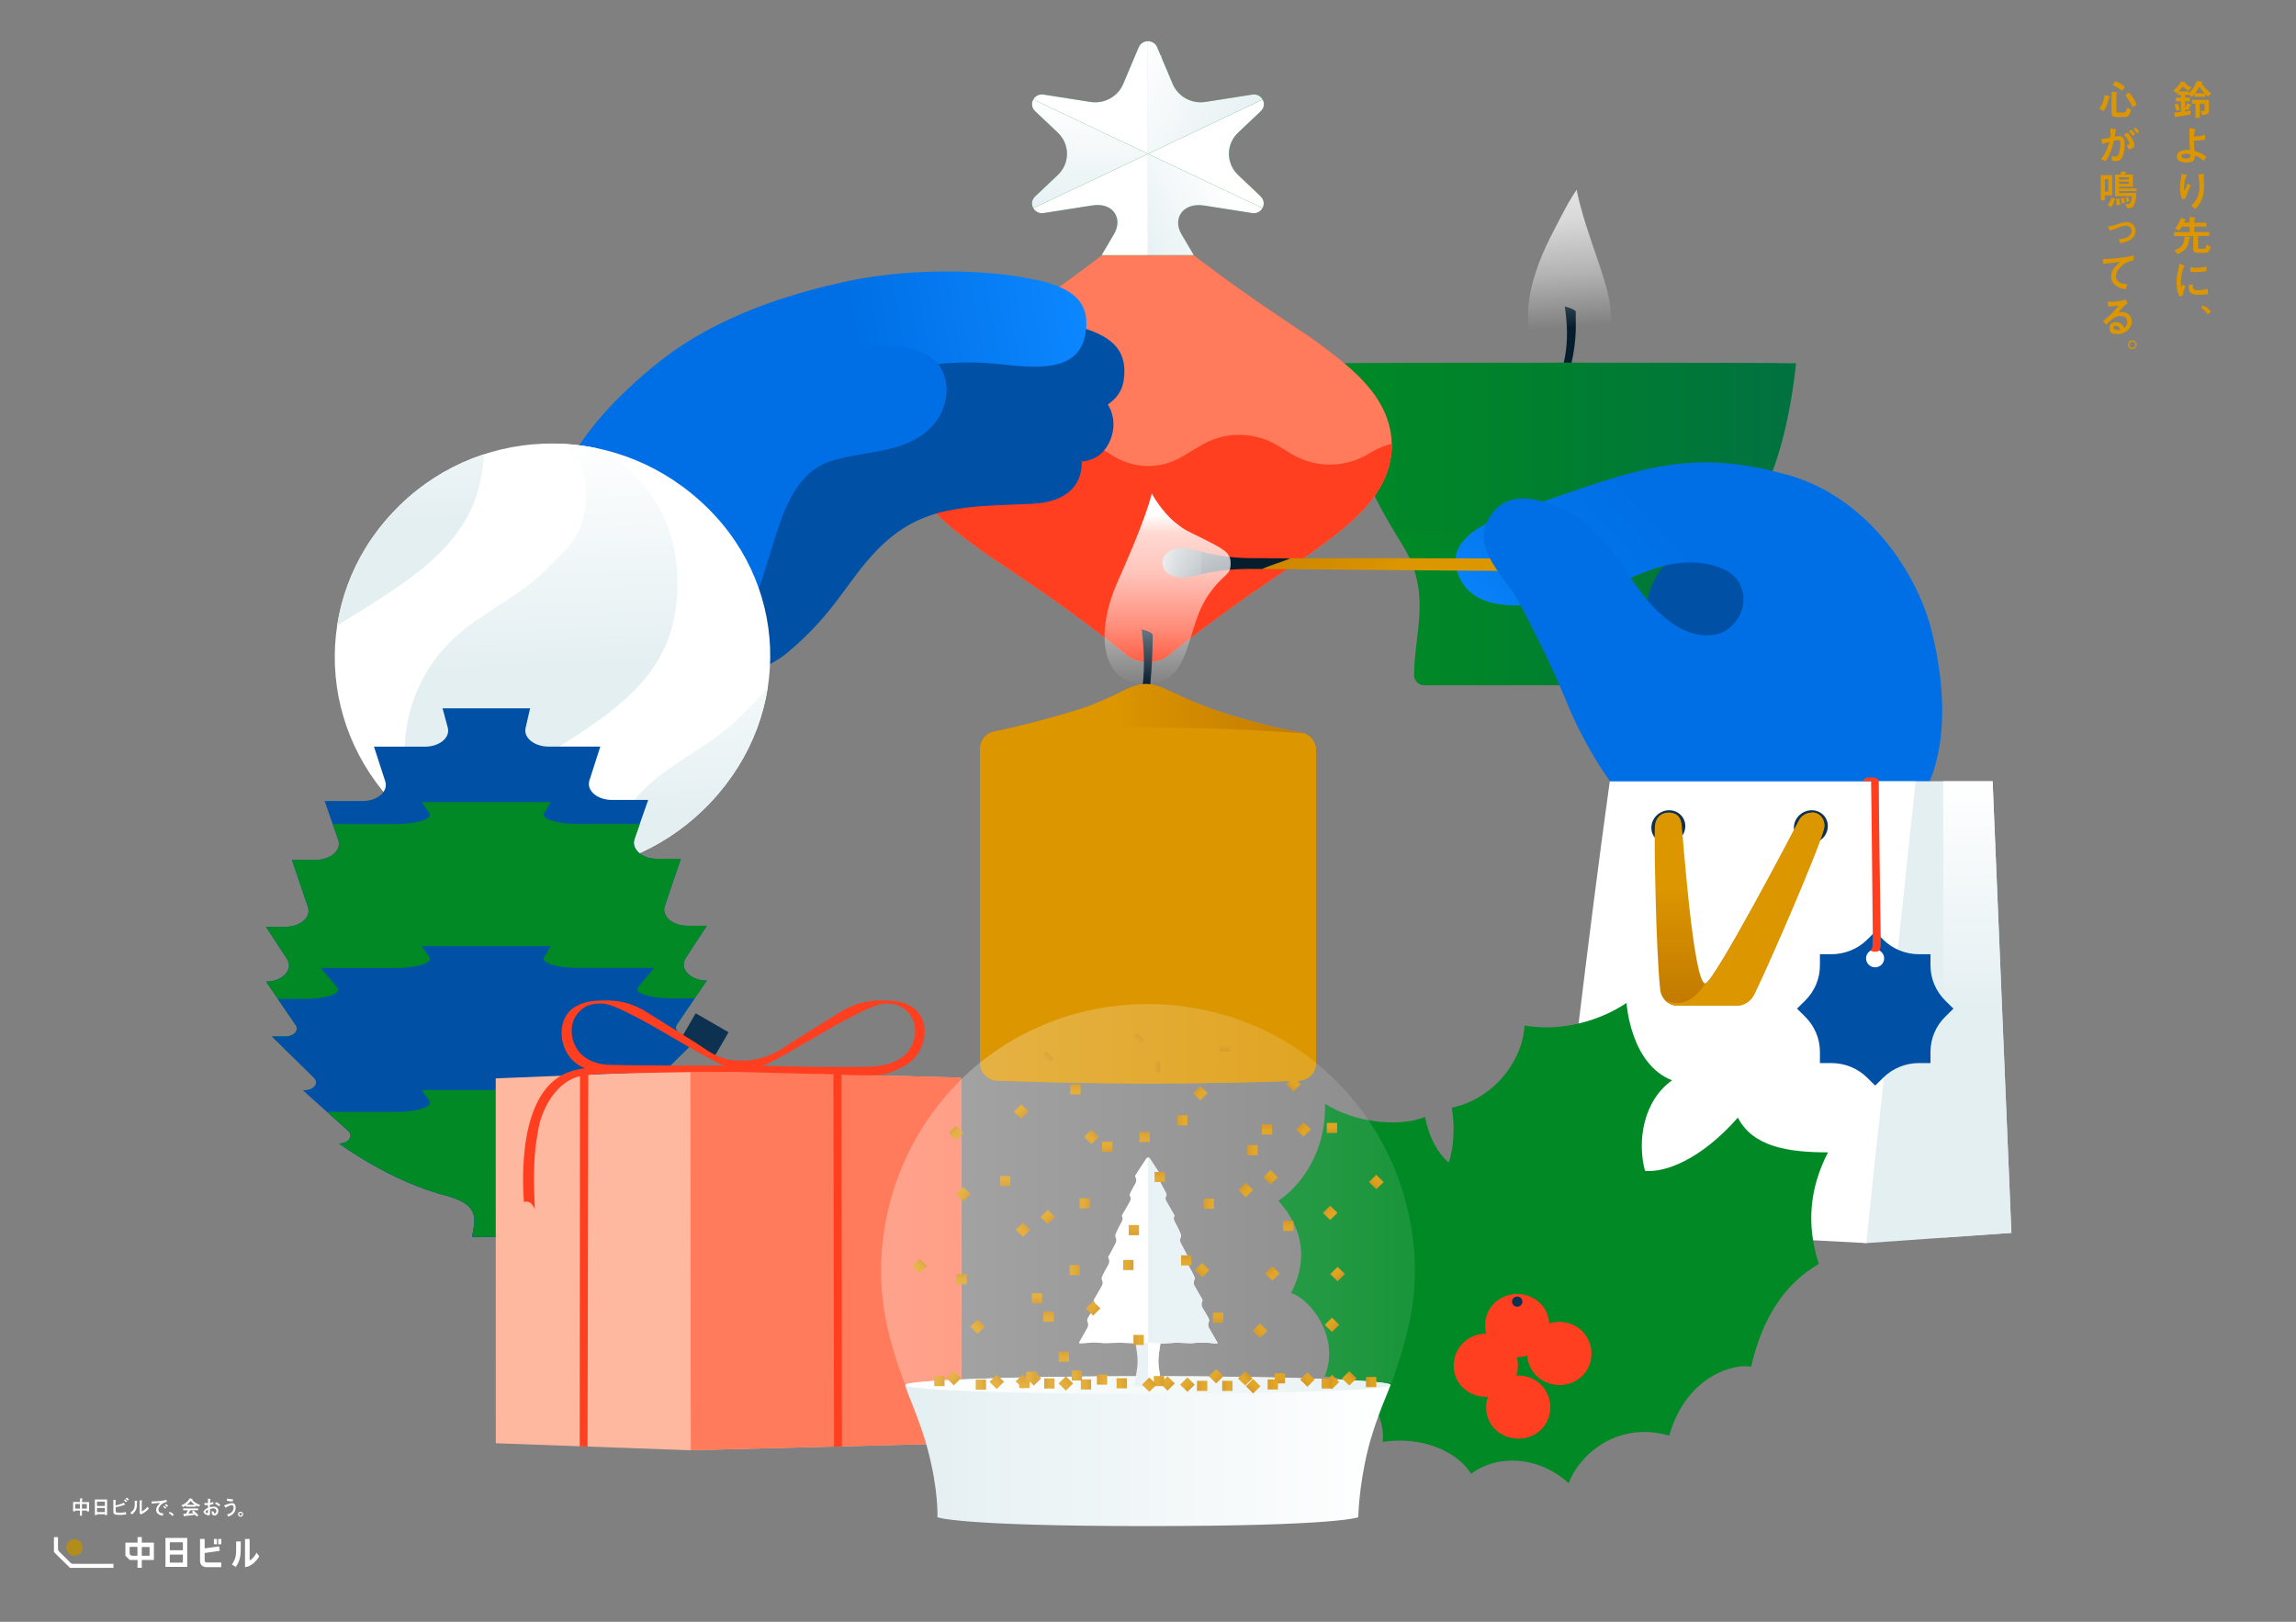 <?xml version="1.0" encoding="UTF-8"?>
<svg id="text" xmlns="http://www.w3.org/2000/svg" xmlns:xlink="http://www.w3.org/1999/xlink" version="1.1" viewBox="0 0 2383.9 1683.8">
  <rect x="0" y="0" width="2383.9" height="1683.8" fill="#808080" stroke="none"/>
  <!-- Generator: Adobe Illustrator 29.0.0, SVG Export Plug-In . SVG Version: 2.1.0 Build 186)  -->
  <defs>
    <style>
      .st0 {
        fill: none;
      }

      .st1 {
        fill: #061d2d;
      }

      .st2 {
        fill: #0051a6;
      }

      .st3 {
        fill: url(#_名称未設定グラデーション_1812);
      }

      .st4 {
        fill: url(#_名称未設定グラデーション_1811);
      }

      .st5 {
        fill: url(#_名称未設定グラデーション_1813);
      }

      .st6 {
        fill: url(#_名称未設定グラデーション_1816);
      }

      .st7 {
        fill: url(#_名称未設定グラデーション_1819);
      }

      .st8 {
        fill: url(#_名称未設定グラデーション_1818);
      }

      .st9 {
        fill: url(#_名称未設定グラデーション_1817);
      }

      .st10 {
        fill: url(#_名称未設定グラデーション_1815);
      }

      .st11 {
        fill: url(#_名称未設定グラデーション_1814);
      }

      .st12 {
        fill: url(#_名称未設定グラデーション_1201);
      }

      .st13 {
        fill: url(#_名称未設定グラデーション_1434);
      }

      .st14 {
        fill: url(#_名称未設定グラデーション_1432);
      }

      .st15 {
        fill: url(#_名称未設定グラデーション_1433);
      }

      .st16 {
        fill: url(#_名称未設定グラデーション_1431);
      }

      .st17 {
        fill: url(#_名称未設定グラデーション_1061);
      }

      .st18 {
        fill: url(#_名称未設定グラデーション_1062);
      }

      .st19 {
        fill: #0d3251;
      }

      .st20 {
        fill: url(#_名称未設定グラデーション_18127);
      }

      .st21 {
        fill: url(#_名称未設定グラデーション_18117);
      }

      .st22 {
        fill: url(#_名称未設定グラデーション_18118);
      }

      .st23 {
        fill: url(#_名称未設定グラデーション_18119);
      }

      .st24 {
        fill: url(#_名称未設定グラデーション_18153);
      }

      .st25 {
        fill: url(#_名称未設定グラデーション_18151);
      }

      .st26 {
        fill: url(#_名称未設定グラデーション_18152);
      }

      .st27 {
        fill: url(#_名称未設定グラデーション_18154);
      }

      .st28 {
        fill: url(#_名称未設定グラデーション_18150);
      }

      .st29 {
        fill: url(#_名称未設定グラデーション_18155);
      }

      .st30 {
        fill: url(#_名称未設定グラデーション_18168);
      }

      .st31 {
        fill: url(#_名称未設定グラデーション_18169);
      }

      .st32 {
        fill: url(#_名称未設定グラデーション_18163);
      }

      .st33 {
        fill: url(#_名称未設定グラデーション_18164);
      }

      .st34 {
        fill: url(#_名称未設定グラデーション_18165);
      }

      .st35 {
        fill: url(#_名称未設定グラデーション_18149);
      }

      .st36 {
        fill: url(#_名称未設定グラデーション_18146);
      }

      .st37 {
        fill: url(#_名称未設定グラデーション_18147);
      }

      .st38 {
        fill: url(#_名称未設定グラデーション_18160);
      }

      .st39 {
        fill: url(#_名称未設定グラデーション_18161);
      }

      .st40 {
        fill: url(#_名称未設定グラデーション_18162);
      }

      .st41 {
        fill: url(#_名称未設定グラデーション_18148);
      }

      .st42 {
        fill: url(#_名称未設定グラデーション_18133);
      }

      .st43 {
        fill: url(#_名称未設定グラデーション_18134);
      }

      .st44 {
        fill: url(#_名称未設定グラデーション_18131);
      }

      .st45 {
        fill: url(#_名称未設定グラデーション_18132);
      }

      .st46 {
        fill: url(#_名称未設定グラデーション_18158);
      }

      .st47 {
        fill: url(#_名称未設定グラデーション_18159);
      }

      .st48 {
        fill: url(#_名称未設定グラデーション_18156);
      }

      .st49 {
        fill: url(#_名称未設定グラデーション_18130);
      }

      .st50 {
        fill: url(#_名称未設定グラデーション_18135);
      }

      .st51 {
        fill: url(#_名称未設定グラデーション_18157);
      }

      .st52 {
        fill: url(#_名称未設定グラデーション_18176);
      }

      .st53 {
        fill: url(#_名称未設定グラデーション_18175);
      }

      .st54 {
        fill: url(#_名称未設定グラデーション_18112);
      }

      .st55 {
        fill: url(#_名称未設定グラデーション_18113);
      }

      .st56 {
        fill: url(#_名称未設定グラデーション_18110);
      }

      .st57 {
        fill: url(#_名称未設定グラデーション_18111);
      }

      .st58 {
        fill: url(#_名称未設定グラデーション_18116);
      }

      .st59 {
        fill: url(#_名称未設定グラデーション_18114);
      }

      .st60 {
        fill: url(#_名称未設定グラデーション_18115);
      }

      .st61 {
        fill: url(#_名称未設定グラデーション_18128);
      }

      .st62 {
        fill: url(#_名称未設定グラデーション_18129);
      }

      .st63 {
        fill: url(#_名称未設定グラデーション_18120);
      }

      .st64 {
        fill: url(#_名称未設定グラデーション_18121);
      }

      .st65 {
        fill: url(#_名称未設定グラデーション_18122);
      }

      .st66 {
        fill: url(#_名称未設定グラデーション_18123);
      }

      .st67 {
        fill: url(#_名称未設定グラデーション_18124);
      }

      .st68 {
        fill: url(#_名称未設定グラデーション_18125);
      }

      .st69 {
        fill: url(#_名称未設定グラデーション_18126);
      }

      .st70 {
        fill: url(#_名称未設定グラデーション_18145);
      }

      .st71 {
        fill: url(#_名称未設定グラデーション_18140);
      }

      .st72 {
        fill: url(#_名称未設定グラデーション_18141);
      }

      .st73 {
        fill: url(#_名称未設定グラデーション_18143);
      }

      .st74 {
        fill: url(#_名称未設定グラデーション_18142);
      }

      .st75 {
        fill: url(#_名称未設定グラデーション_18144);
      }

      .st76 {
        fill: url(#_名称未設定グラデーション_18139);
      }

      .st77 {
        fill: url(#_名称未設定グラデーション_18138);
      }

      .st78 {
        fill: url(#_名称未設定グラデーション_18137);
      }

      .st79 {
        fill: url(#_名称未設定グラデーション_18136);
      }

      .st80 {
        fill: url(#_名称未設定グラデーション_18171);
      }

      .st81 {
        fill: url(#_名称未設定グラデーション_18172);
      }

      .st82 {
        fill: url(#_名称未設定グラデーション_18173);
      }

      .st83 {
        fill: url(#_名称未設定グラデーション_18174);
      }

      .st84 {
        fill: url(#_名称未設定グラデーション_18170);
      }

      .st85 {
        fill: url(#_名称未設定グラデーション_18167);
      }

      .st86 {
        fill: url(#_名称未設定グラデーション_18166);
      }

      .st87 {
        fill: #ffb8a0;
      }

      .st88 {
        fill: #e4eff2;
      }

      .st89 {
        fill: url(#_名称未設定グラデーション_4);
      }

      .st90 {
        clip-path: url(#clippath-10);
      }

      .st91 {
        fill: #dc9600;
      }

      .st92 {
        clip-path: url(#clippath-1);
      }

      .st93 {
        clip-path: url(#clippath-3);
      }

      .st94 {
        clip-path: url(#clippath-4);
      }

      .st95 {
        clip-path: url(#clippath-2);
      }

      .st96 {
        clip-path: url(#clippath-7);
      }

      .st97 {
        clip-path: url(#clippath-6);
      }

      .st98 {
        clip-path: url(#clippath-9);
      }

      .st99 {
        clip-path: url(#clippath-8);
      }

      .st100 {
        clip-path: url(#clippath-5);
      }

      .st101 {
        fill: #fff;
      }

      .st102 {
        fill: url(#_名称未設定グラデーション_531);
      }

      .st103 {
        fill: url(#_名称未設定グラデーション_532);
      }

      .st104 {
        fill: url(#_名称未設定グラデーション_533);
      }

      .st105 {
        fill: url(#_名称未設定グラデーション_331);
      }

      .st106 {
        fill: url(#_名称未設定グラデーション_333);
      }

      .st107 {
        fill: url(#_名称未設定グラデーション_197);
      }

      .st108 {
        fill: url(#_名称未設定グラデーション_143);
      }

      .st109 {
        fill: url(#_名称未設定グラデーション_106);
      }

      .st110 {
        fill: url(#_名称未設定グラデーション_182);
      }

      .st111 {
        fill: url(#_名称未設定グラデーション_181);
      }

      .st112 {
        fill: url(#_名称未設定グラデーション_120);
      }

      .st113 {
        fill: url(#_名称未設定グラデーション_127);
      }

      .st114 {
        fill: url(#_名称未設定グラデーション_115);
      }

      .st115 {
        fill: url(#_名称未設定グラデーション_117);
      }

      .st116 {
        fill: url(#_名称未設定グラデーション_239);
      }

      .st117 {
        fill: #006fe5;
      }

      .st118 {
        fill: #ff7b5b;
      }

      .st119 {
        fill: #008925;
      }

      .st120 {
        fill: #b38d1a;
      }

      .st121 {
        fill: #ff3f1f;
      }

      .st122 {
        clip-path: url(#clippath);
      }

      .st123 {
        fill: url(#_名称未設定グラデーション_33);
      }

      .st124 {
        fill: url(#_名称未設定グラデーション_18);
      }

      .st125 {
        fill: url(#_名称未設定グラデーション_53);
      }
    </style>
    <linearGradient id="_名称未設定グラデーション_106" data-name="名称未設定グラデーション 106" x1="271.3" y1="545.9" x2="288.8" y2="545.9" gradientTransform="translate(917 -479.5)" gradientUnits="userSpaceOnUse">
      <stop offset="0" stop-color="#e4eff2"/>
      <stop offset="1" stop-color="#fff"/>
    </linearGradient>
    <linearGradient id="_名称未設定グラデーション_1061" data-name="名称未設定グラデーション 106" x1="-7.6" y1="1224.1" x2="10.1" y2="1224.1" gradientTransform="translate(1237.2 340.9)" xlink:href="#_名称未設定グラデーション_106"/>
    <clipPath id="clippath">
      <polygon class="st0" points="1407.4 670.8 1407.4 539.1 1357.5 367.4 1632.2 180.8 1897.3 367.4 1848.8 539.1 1848.8 670.8 1407.4 670.8"/>
    </clipPath>
    <linearGradient id="_名称未設定グラデーション_120" data-name="名称未設定グラデーション 120" x1="1708.9" y1="-433.6" x2="1651.7" y2="-616.5" gradientTransform="translate(3483.6 103) rotate(158.7) scale(1 -1) skewX(-5.6)" gradientUnits="userSpaceOnUse">
      <stop offset="0" stop-color="#fff" stop-opacity="0"/>
      <stop offset="0" stop-color="#fff" stop-opacity="0"/>
      <stop offset=".3" stop-color="#fff" stop-opacity=".4"/>
      <stop offset=".6" stop-color="#fff" stop-opacity=".7"/>
      <stop offset=".8" stop-color="#fff" stop-opacity=".8"/>
      <stop offset=".9" stop-color="#fff" stop-opacity="1"/>
      <stop offset="1" stop-color="#fff"/>
    </linearGradient>
    <linearGradient id="_名称未設定グラデーション_33" data-name="名称未設定グラデーション 33" x1="1391.4" y1="903.4" x2="1864.8" y2="903.4" gradientUnits="userSpaceOnUse">
      <stop offset="0" stop-color="#008925"/>
      <stop offset=".4" stop-color="#00812d"/>
      <stop offset="1" stop-color="#007140"/>
    </linearGradient>
    <clipPath id="clippath-1">
      <path class="st123" d="M1833.4,1275c-10.3-36.1-40.6-101.2-63.9-136.6-54.5-82.9,23.8-137.9,49.4-213.7,21.7-64.1-1.6-140-50.4-196.7-35.2-40.8-33.6-74.1-.6-117,24.7-32.1,48.4-72,63.9-102.2,25.8-50.5,33-131.6,33-131.6-15.1-.9-456.9-1-473.4,0,0,0,7.1,75,33,131.6,14.1,30.8,39.2,70.1,63.9,102.2,33,42.9,34.6,76.3-.6,117-48.8,56.6-72.1,132.6-50.4,196.7,25.6,75.8,103.9,130.8,49.4,213.7-23.3,35.4-53,100.6-63.9,136.6-21.4,70.8-21.2,155.2-21.2,155.2h453.1s-.5-82.1-21.2-155.2Z"/>
    </clipPath>
    <linearGradient id="_名称未設定グラデーション_331" data-name="名称未設定グラデーション 33" x1="1449.2" y1="632.9" x2="1806.4" y2="632.9" xlink:href="#_名称未設定グラデーション_33"/>
    <clipPath id="clippath-2">
      <path class="st118" d="M959.6,519.2c15.6,20.3,39.8,38.2,62.7,54.8,22.7,15.4,62.3,41.2,98.8,68.4,18.6,13.6,36.3,27.5,49.4,38.1,11.1,9,31.6,9,42.7,0,13.1-10.6,30.9-24.5,49.5-38.1,36.4-27.2,76-53,98.6-68.3,23-16.7,47-34.4,62.6-54.7,28.2-35.8,28.2-78.1,0-113.9-15.5-20.2-39.8-38.2-62.6-54.7-22.7-15.4-62.3-41.2-98.7-68.4-20.5-15-40-30.4-53.3-41.3-9-7.3-25.8-7.3-34.9,0-13.3,10.8-32.9,26.3-53.4,41.3-36.4,27.2-76,53-98.7,68.3-23,16.7-47,34.4-62.7,54.8-13.2,17.3-20.6,36.8-20.7,56.4-.2,20,7.1,39.9,20.7,57.5Z"/>
    </clipPath>
    <clipPath id="clippath-3">
      <path class="st119" d="M1309.1,204l-23.6-22.3c-12.7-12.1-12.7-32,0-44l23.6-22.3c7.3-6.9,1.1-18.8-8.9-17.2l-48.4,7.6c-14.5,2.3-28.6-5.4-34.2-18.6l-16.1-38.1c-3.5-8.4-15.7-8.4-19.2,0l-16.1,38.1c-5.6,13.2-19.7,20.9-34.2,18.6l-48.4-7.6c-10-1.6-16.2,10.3-8.9,17.2l23.6,22.3c12.7,12.1,12.7,32,0,44l-23.6,22.3c-7.3,6.9-1.1,18.8,8.9,17.2l48.4-7.6c.5,0,1-.1,1.5-.2,22.2-3.8,32.8,13.2,23.1,29.7l-12.8,21.8h95.7s-12.8-21.8-12.8-21.8c-9.7-16.5,1.9-33.1,23.4-29.7.5,0,1,.1,1.5.2l48.4,7.6c10,1.6,16.2-10.3,8.9-17.2Z"/>
    </clipPath>
    <linearGradient id="_名称未設定グラデーション_1062" data-name="名称未設定グラデーション 106" x1="-262.5" y1="-524.9" x2="-397" y2="-602.6" gradientTransform="translate(1563.2 673.4)" xlink:href="#_名称未設定グラデーション_106"/>
    <linearGradient id="_名称未設定グラデーション_115" data-name="名称未設定グラデーション 115" x1="-441.6" y1="-447" x2="-441.6" y2="-580.4" gradientTransform="translate(1563.2 673.4)" gradientUnits="userSpaceOnUse">
      <stop offset="0" stop-color="#e4eff2"/>
      <stop offset=".9" stop-color="#fff"/>
    </linearGradient>
    <linearGradient id="_名称未設定グラデーション_117" data-name="名称未設定グラデーション 117" x1="-397" y1="-424.9" x2="-262.5" y2="-502.5" gradientTransform="translate(1563.2 673.4)" gradientUnits="userSpaceOnUse">
      <stop offset="0" stop-color="#e4eff2"/>
      <stop offset=".8" stop-color="#fff"/>
    </linearGradient>
    <linearGradient id="_名称未設定グラデーション_239" data-name="名称未設定グラデーション 239" x1="267.7" y1="136.9" x2="555.1" y2="-120.5" gradientTransform="translate(1309.5 580.5) rotate(.2) skewX(1.8)" gradientUnits="userSpaceOnUse">
      <stop offset="0" stop-color="#0c87ff"/>
      <stop offset="0" stop-color="#0b86fe"/>
      <stop offset=".3" stop-color="#0375eb"/>
      <stop offset=".6" stop-color="#006fe5"/>
    </linearGradient>
    <linearGradient id="_名称未設定グラデーション_143" data-name="名称未設定グラデーション 143" x1="838.6" y1="-2106.1" x2="1149.5" y2="-2106.1" gradientTransform="translate(2160.9 -1636.3) rotate(43.7) scale(1 -1)" gradientUnits="userSpaceOnUse">
      <stop offset="0" stop-color="#c37a00"/>
      <stop offset=".5" stop-color="#d69000"/>
      <stop offset=".6" stop-color="#dc9600"/>
    </linearGradient>
    <linearGradient id="_名称未設定グラデーション_197" data-name="名称未設定グラデーション 197" x1="-356.3" y1="-89.2" x2="-223.3" y2="-89.2" gradientTransform="translate(1563.2 673.4)" gradientUnits="userSpaceOnUse">
      <stop offset="0" stop-color="#fff"/>
      <stop offset="0" stop-color="#eaecee"/>
      <stop offset="0" stop-color="#b5bcc1"/>
      <stop offset=".1" stop-color="#869199"/>
      <stop offset=".2" stop-color="#5f6d78"/>
      <stop offset=".3" stop-color="#3e505c"/>
      <stop offset=".3" stop-color="#253947"/>
      <stop offset=".4" stop-color="#132938"/>
      <stop offset=".5" stop-color="#09202f"/>
      <stop offset=".6" stop-color="#061d2d"/>
    </linearGradient>
    <linearGradient id="_名称未設定グラデーション_333" data-name="名称未設定グラデーション 333" x1="-954.2" y1="-294.3" x2="-352.6" y2="-294.3" gradientTransform="translate(1547.4 670.7) rotate(-9.3) skewX(1)" gradientUnits="userSpaceOnUse">
      <stop offset=".6" stop-color="#006fe5"/>
      <stop offset="1" stop-color="#0c87ff"/>
    </linearGradient>
    <clipPath id="clippath-4">
      <path class="st106" d="M1074.4,290.4c-44.7-10.3-125.7-13-193.3,1.3-126.1,26.7-181.6,71.4-205.5,91.1-85.6,71.2-116.9,139.4-108.7,217.4,4.1,38.7,34.8,92.8,103.9,103,13.4,2,35.5-3.5,48.3-8.7,53.6-21.7,66.8-76.2,82.8-127.3,10.5-33.6,22.8-75.5,59-88,34-11.7,75.3-7.5,103.6-33.6,19.5-17.9,24.3-48.5,9.2-67.6,21.6-2.4,43.2-2.2,64.6.1,37.7,4.1,81.1,8.5,88.5-30.4,7.5-39.8-21.7-50.5-52.5-57.6Z"/>
    </clipPath>
    <clipPath id="clippath-5">
      <path class="st101" d="M420.7,845.9c-92-84.2-98.1-223.2-13.1-313.6,84.6-90.7,225.9-96.1,318.7-12.8,93.1,83,98.2,221.1,12.2,312.8-85.8,91.9-226,98.2-317.8,13.6Z"/>
    </clipPath>
    <linearGradient id="_名称未設定グラデーション_53" data-name="名称未設定グラデーション 53" x1="-874.5" y1="625.1" x2="-1073.4" y2="181.5" gradientTransform="translate(1615.2 684.1) rotate(21.9)" gradientUnits="userSpaceOnUse">
      <stop offset=".5" stop-color="#e4eff2"/>
      <stop offset="1" stop-color="#fff"/>
    </linearGradient>
    <linearGradient id="_名称未設定グラデーション_531" data-name="名称未設定グラデーション 53" x1="-645.4" y1="659.7" x2="-818.6" y2="273.4" xlink:href="#_名称未設定グラデーション_53"/>
    <linearGradient id="_名称未設定グラデーション_532" data-name="名称未設定グラデーション 53" x1="-1129.3" y1="533.2" x2="-1302.5" y2="146.9" xlink:href="#_名称未設定グラデーション_53"/>
    <clipPath id="clippath-6">
      <path class="st2" d="M276.1,1018.9h0l31,45.5c3.7,5.4-2,11.7-10.6,11.7h-14.1s43.7,42.9,43.7,42.9c5.5,5.4,0,12.9-9.6,12.9h-1.9s46.9,42.1,46.9,42.1c6,5.4.5,13.2-9.3,13.2h0s53.4,40.1,113.7,54.8h0s13.3,4.1,18.6,8.6c5.9,5,8.1,9.5,8.2,17.8,0,4.5-2.2,11.1-2.2,15.7h30.8c-.3-1-2-7.4-3.3-13.5-1.8-9.1,1.3-16.4,7.1-20.7,3.5-2.6,9.5-5.6,20.9-9.4h0c79.1-23.1,111.8-54.2,111.8-54.2h0c-9.8,0-15.3-7.8-9.3-13.2l46.9-42.1h-1.9c-9.6,0-15.1-7.5-9.6-12.9l43.7-42.9h-14.1c-8.6,0-14.3-6.3-10.6-11.7l31-45.5h0c-17.5,0-29.1-12.6-21.8-23.6l21.8-33.3h-20.3c-15.5,0-26.9-10-23.3-20.5l16.6-49h-24.8c-15.5,0-27-10.1-23.3-20.6l14.2-40.5h-37.6c-15.4,0-26.8-9.9-23.4-20.3l11.3-35.1h-53.9c-14.7,0-26-9.2-23.7-19.3l4.7-20.4h-90.9s5.4,20,5.4,20c2.8,10.3-8.5,19.8-23.6,19.8h-53s11.7,36,11.7,36c3.4,10.4-8,20.4-23.4,20.4h-39.6s14.2,40.5,14.2,40.5c3.7,10.5-7.8,20.6-23.3,20.6h-24.8s16.6,49,16.6,49c3.6,10.5-7.9,20.5-23.3,20.5h-20.3s21.8,33.3,21.8,33.3c7.2,11-4.4,23.6-21.8,23.6Z"/>
    </clipPath>
    <linearGradient id="_名称未設定グラデーション_1431" data-name="名称未設定グラデーション 143" x1="-545.6" y1="244.2" x2="-196.7" y2="244.2" gradientTransform="translate(1563.2 673.4)" xlink:href="#_名称未設定グラデーション_143"/>
    <linearGradient id="_名称未設定グラデーション_1432" data-name="名称未設定グラデーション 143" x1="-545.6" y1="244.2" x2="-196.7" y2="244.2" gradientTransform="translate(1563.2 673.4)" xlink:href="#_名称未設定グラデーション_143"/>
    <clipPath id="clippath-7">
      <path class="st14" d="M1366.4,778.6c0-8.9-6.6-16.6-15.5-18-29.3-4.6-70.4-16.8-93.3-24.8-11.1-3.9-26.6-10.5-41.2-17.5-20.9-10-30-12-54.4,1-6.6,3.5-28.6,13-36.6,15.6-23.1,7.5-65.1,19-93,24.5-8.7,1.7-14.9,9.2-14.9,17.9v326.5c0,9.8,7.9,17.9,17.8,18.2,104.4,3.8,208.9,3.8,313.3,0,9.9-.4,17.8-8.4,17.8-18.2v-325.2Z"/>
    </clipPath>
    <linearGradient id="_名称未設定グラデーション_127" data-name="名称未設定グラデーション 127" x1="-545.6" y1="61.6" x2="-196.7" y2="61.6" gradientTransform="translate(1563.2 673.4)" gradientUnits="userSpaceOnUse">
      <stop offset=".4" stop-color="#dc9600"/>
      <stop offset=".5" stop-color="#d69000"/>
      <stop offset="1" stop-color="#c37a00"/>
    </linearGradient>
    <linearGradient id="_名称未設定グラデーション_1201" data-name="名称未設定グラデーション 120" x1="4176.1" y1="-722.2" x2="4117.1" y2="-911" gradientTransform="translate(5413.5 152.4) rotate(162.6) scale(1 -1)" xlink:href="#_名称未設定グラデーション_120"/>
    <linearGradient id="_名称未設定グラデーション_533" data-name="名称未設定グラデーション 53" x1="377.1" y1="611.5" x2="377.1" y2="137.7" gradientTransform="translate(1695.4 673.4) skewX(-3)" xlink:href="#_名称未設定グラデーション_53"/>
    <linearGradient id="_名称未設定グラデーション_1433" data-name="名称未設定グラデーション 143" x1="242.9" y1="370.8" x2="242.9" y2="170.3" gradientTransform="translate(1563.2 673.4)" xlink:href="#_名称未設定グラデーション_143"/>
    <linearGradient id="_名称未設定グラデーション_1434" data-name="名称未設定グラデーション 143" x1="242.9" y1="370.8" x2="242.9" y2="170.3" gradientTransform="translate(1563.2 673.4)" xlink:href="#_名称未設定グラデーション_143"/>
    <clipPath id="clippath-8">
      <path class="st13" d="M1881.6,843.7c-6.6,0-11.7,3.8-13.9,8.4-3,6.1-88.4,168.9-97.1,168.9-12.7,0-23.6-158.1-24.7-165.7-1.2-8.3-6-11.7-13.5-11.7h0c-7.8,0-13.8,5.4-14.2,14.7-.7,14.6,1,125.6,5.5,168.9,1,9.8,8.7,16.9,18.2,16.9h61.3c7.6,0,14.7-4.6,18.2-11.8,18.4-37.9,67.6-152.1,72.4-172,2-8.3-3.6-16.8-12.2-16.8h0Z"/>
    </clipPath>
    <linearGradient id="_名称未設定グラデーション_4" data-name="名称未設定グラデーション 4" x1="940.1" y1="1506.7" x2="1443.8" y2="1506.7" gradientUnits="userSpaceOnUse">
      <stop offset="0" stop-color="#e4eff2"/>
      <stop offset="1" stop-color="#fff"/>
    </linearGradient>
    <linearGradient id="_名称未設定グラデーション_182" data-name="名称未設定グラデーション 182" x1="940.1" y1="1438" x2="1443.8" y2="1438" gradientUnits="userSpaceOnUse">
      <stop offset="0" stop-color="#fff"/>
      <stop offset="1" stop-color="#e4eff2"/>
    </linearGradient>
    <clipPath id="clippath-9">
      <path class="st88" d="M1205.3,1392.5c.3-1.4.6-4.3.6-4.3h-27.8s.3,2.9.6,4.3c1.7,11.2,3.5,19.5,1.7,29.6-.9,4.9-2.4,16.5-2.7,17.3h28.5c-.3-.8-1.8-12.3-2.7-17.3-1.8-10.1,0-18.4,1.7-29.6Z"/>
    </clipPath>
    <clipPath id="clippath-10">
      <path class="st101" d="M1263.8,1393.6l-8.4-14.7c-1-1.7-1.2-3.5-.8-5.2,0-.1,0-.2.1-.3.3-.8.6-1.5.7-2.3,0-.3,0-.7,0-1-.2-1.3-4.6-8.3-7-12.5-1.2-2.1-1.2-4.5-.1-6.6.3-.7.4-1.4-.2-2.3-.4-.5-7.7-13.4-7.7-13.4-1-1.7-1.2-3.5-.8-5.2,0-.1,0-.2.1-.3.3-.8.6-1.5.7-2.3,0-.3,0-.7,0-1-.2-1.3-4.6-9.6-7-13.7-1.2-2.1-1.2-4.5-.1-6.6.3-.7.4-1.4-.2-2.3-.1-.2-.5-.7-.9-1.4l-6-11.4c-1-1.7-1.2-3.5-.8-5.2,0-.1,0-.2.1-.3.3-.8.6-1.5.7-2.3,0-.3,0-.7,0-1-.2-1.3-3.4-8.3-5.8-12.5-1.2-2.1-2.4-4.5-1.3-6.6.3-.7.4-1.4-.2-2.3-.4-.5-7.7-13.4-7.7-13.4-1-1.7-1.6-3.6-.8-5,.3-.4.6-.8.7-1.5s0-.7,0-1c-.2-1.3-3.4-7.1-5.8-11.3-1.2-2.1-1.2-4.5-.1-6.6.3-.7.4-1.4-.2-2.3-.8-1.1-7.9-12.4-11.3-17.2-.4-.6-1.1-.9-1.7-.9h0c-.7,0-1.3.3-1.7.9-3.6,5.1-11.2,17.2-11.2,17.2-.6.9-.6,1.6-.2,2.3,1.1,2.2,1.1,4.5-.1,6.6-2.4,4.2-5.6,10-5.8,11.3,0,.3,0,.6,0,1,0,.7.5,1.2.7,1.8.6,1.3.3,3.1-.7,4.8l-7.7,13.4c-.6.9-.6,1.6-.2,2.3,1.1,2.2,0,4.5-1.3,6.6-2.4,4.2-5.6,11.2-5.8,12.5,0,.3,0,.6,0,1,0,.7.4,1.5.7,2.3,0,.1,0,.2.1.3.4,1.7.2,3.5-.8,5.2l-5.7,10.8c-.8,1.2-1.2,1.9-1.2,1.9-.6.9-.6,1.6-.2,2.3,1.1,2.2,1.1,4.5-.1,6.6-2.4,4.2-6.8,12.4-7,13.7,0,.3,0,.6,0,1,0,.7.4,1.5.7,2.3,0,.1,0,.2.1.3.4,1.7.2,3.5-.8,5.2l-7.7,13.4c-.6.9-.6,1.6-.2,2.3,1.1,2.2,1.1,4.5-.1,6.6-2.4,4.2-6.8,11.2-7,12.5,0,.3,0,.6,0,1,0,.7.4,1.5.7,2.3,0,.1,0,.2.1.3.4,1.7.2,3.5-.8,5.2l-8.4,14.7c-.3.6.4,1.2,1.4,1.2,4.1,0,9.7-.9,13.2-.9,6.2,0,9.5.7,12.9.7,0,0,11.7-.4,15.1-.6,3.4.2,11.3.8,14.7.8.4,0,11.1-.7,14.6-.8,3.5.2,14.2.8,14.6.8,3.4,0,11.3-.6,14.7-.8,3.4.2,14,.6,14.9.6,0,0,6.9-.7,13.1-.7s9.1.9,13.2.9c1,0,1.7-.6,1.4-1.2Z"/>
    </clipPath>
    <linearGradient id="_名称未設定グラデーション_181" data-name="名称未設定グラデーション 181" x1="1628.9" y1="972.8" x2="1639.6" y2="972.8" gradientTransform="translate(592.5 -689.5) rotate(45)" gradientUnits="userSpaceOnUse">
      <stop offset=".4" stop-color="#dc9600"/>
      <stop offset="1" stop-color="#ce8600"/>
    </linearGradient>
    <linearGradient id="_名称未設定グラデーション_1811" data-name="名称未設定グラデーション 181" x1="1647.1" y1="1075.9" x2="1657.9" y2="1075.9" xlink:href="#_名称未設定グラデーション_181"/>
    <linearGradient id="_名称未設定グラデーション_1812" data-name="名称未設定グラデーション 181" x1="1123.9" y1="1263.6" x2="1134.6" y2="1263.6" gradientTransform="translate(-3.1 -14.3)" xlink:href="#_名称未設定グラデーション_181"/>
    <linearGradient id="_名称未設定グラデーション_1813" data-name="名称未設定グラデーション 181" x1="1931" y1="341.4" x2="1941.5" y2="341.4" gradientTransform="translate(-786.6 849.1)" xlink:href="#_名称未設定グラデーション_181"/>
    <linearGradient id="_名称未設定グラデーション_1814" data-name="名称未設定グラデーション 181" x1="1966.7" y1="447.4" x2="1977.2" y2="447.4" gradientTransform="translate(-928.3 778.8)" xlink:href="#_名称未設定グラデーション_181"/>
    <linearGradient id="_名称未設定グラデーション_1815" data-name="名称未設定グラデーション 181" x1="1980.5" y1="859.8" x2="1991.3" y2="859.8" gradientTransform="translate(592.5 -689.5) rotate(45)" xlink:href="#_名称未設定グラデーション_181"/>
    <linearGradient id="_名称未設定グラデーション_1816" data-name="名称未設定グラデーション 181" x1="498.5" y1="-282.4" x2="509.2" y2="-282.4" gradientTransform="translate(1849.4 1392.2) rotate(-135)" xlink:href="#_名称未設定グラデーション_181"/>
    <linearGradient id="_名称未設定グラデーション_1817" data-name="名称未設定グラデーション 181" x1="500.5" y1="-195.4" x2="511.2" y2="-195.4" gradientTransform="translate(1849.4 1392.2) rotate(-135)" xlink:href="#_名称未設定グラデーション_181"/>
    <linearGradient id="_名称未設定グラデーション_1818" data-name="名称未設定グラデーション 181" x1="1212.1" y1="-446.2" x2="1222.8" y2="-446.2" gradientTransform="translate(10.1 1609.3)" xlink:href="#_名称未設定グラデーション_181"/>
    <linearGradient id="_名称未設定グラデーション_1819" data-name="名称未設定グラデーション 181" x1="221.3" y1="253.3" x2="231.8" y2="253.3" gradientTransform="translate(977.6 968.6)" xlink:href="#_名称未設定グラデーション_181"/>
    <linearGradient id="_名称未設定グラデーション_18110" data-name="名称未設定グラデーション 181" x1="270.5" y1="364.6" x2="281.1" y2="364.6" gradientTransform="translate(1039.6 808.1)" xlink:href="#_名称未設定グラデーション_181"/>
    <linearGradient id="_名称未設定グラデーション_18111" data-name="名称未設定グラデーション 181" x1="603" y1="-244.6" x2="613.7" y2="-244.6" gradientTransform="translate(1849.4 1392.2) rotate(-135)" xlink:href="#_名称未設定グラデーション_181"/>
    <linearGradient id="_名称未設定グラデーション_18112" data-name="名称未設定グラデーション 181" x1="219.2" y1="-214" x2="229.9" y2="-214" gradientTransform="translate(704.8 1384.8) rotate(-45) scale(1 -1)" xlink:href="#_名称未設定グラデーション_181"/>
    <linearGradient id="_名称未設定グラデーション_18113" data-name="名称未設定グラデーション 181" x1="221.2" y1="-127.1" x2="232" y2="-127.1" gradientTransform="translate(704.8 1384.8) rotate(-45) scale(1 -1)" xlink:href="#_名称未設定グラデーション_181"/>
    <linearGradient id="_名称未設定グラデーション_18114" data-name="名称未設定グラデーション 181" x1="1001.3" y1="-609.1" x2="1012" y2="-609.1" gradientTransform="translate(109.2 709.6) scale(1 -1)" xlink:href="#_名称未設定グラデーション_181"/>
    <linearGradient id="_名称未設定グラデーション_18115" data-name="名称未設定グラデーション 181" x1="253.1" y1="-207.3" x2="263.8" y2="-207.3" gradientTransform="translate(777.4 1472.5) rotate(-45) scale(1 -1)" xlink:href="#_名称未設定グラデーション_181"/>
    <linearGradient id="_名称未設定グラデーション_18116" data-name="名称未設定グラデーション 181" x1="107.8" y1="605" x2="118.3" y2="605" gradientTransform="translate(885.3 1933.1) scale(1 -1)" xlink:href="#_名称未設定グラデーション_181"/>
    <linearGradient id="_名称未設定グラデーション_18117" data-name="名称未設定グラデーション 181" x1="323.7" y1="-176.2" x2="334.4" y2="-176.2" gradientTransform="translate(704.8 1384.8) rotate(-45) scale(1 -1)" xlink:href="#_名称未設定グラデーション_181"/>
    <linearGradient id="_名称未設定グラデーション_18118" data-name="名称未設定グラデーション 181" x1="1924.4" y1="920.6" x2="1935.1" y2="920.6" gradientTransform="translate(1961.7 -696.8) rotate(135) scale(1 -1)" xlink:href="#_名称未設定グラデーション_181"/>
    <linearGradient id="_名称未設定グラデーション_18119" data-name="名称未設定グラデーション 181" x1="1926.4" y1="1007.5" x2="1937.2" y2="1007.5" gradientTransform="translate(1961.7 -696.8) rotate(135) scale(1 -1)" xlink:href="#_名称未設定グラデーション_181"/>
    <linearGradient id="_名称未設定グラデーション_18120" data-name="名称未設定グラデーション 181" x1="1369.7" y1="1412.7" x2="1380.5" y2="1412.7" gradientTransform="translate(-192.9 2803.8) scale(1 -1)" xlink:href="#_名称未設定グラデーション_181"/>
    <linearGradient id="_名称未設定グラデーション_18121" data-name="名称未設定グラデーション 181" x1="2178.9" y1="265.6" x2="2189.4" y2="265.6" gradientTransform="translate(-855.4 1696.7) scale(1 -1)" xlink:href="#_名称未設定グラデーション_181"/>
    <linearGradient id="_名称未設定グラデーション_18122" data-name="名称未設定グラデーション 181" x1="2115.8" y1="201.6" x2="2126.4" y2="201.6" gradientTransform="translate(-856.4 1569.6) scale(1 -1)" xlink:href="#_名称未設定グラデーション_181"/>
    <linearGradient id="_名称未設定グラデーション_18123" data-name="名称未設定グラデーション 181" x1="1927.4" y1="1078.2" x2="1938.2" y2="1078.2" gradientTransform="translate(1961.7 -696.8) rotate(135) scale(1 -1)" xlink:href="#_名称未設定グラデーション_181"/>
    <linearGradient id="_名称未設定グラデーション_18124" data-name="名称未設定グラデーション 181" x1="241.8" y1="-211.5" x2="252.5" y2="-211.5" gradientTransform="translate(1645.4 1347.4) rotate(-135)" xlink:href="#_名称未設定グラデーション_181"/>
    <linearGradient id="_名称未設定グラデーション_18125" data-name="名称未設定グラデーション 181" x1="243.9" y1="-124.6" x2="254.6" y2="-124.6" gradientTransform="translate(1645.4 1347.4) rotate(-135)" xlink:href="#_名称未設定グラデーション_181"/>
    <linearGradient id="_名称未設定グラデーション_18126" data-name="名称未設定グラデーション 181" x1="980.5" y1="-577.5" x2="991.2" y2="-577.5" gradientTransform="translate(269.3 1827.2)" xlink:href="#_名称未設定グラデーション_181"/>
    <linearGradient id="_名称未設定グラデーション_18127" data-name="名称未設定グラデーション 181" x1="89.9" y1="484.9" x2="100.4" y2="484.9" gradientTransform="translate(1136.5 823.6)" xlink:href="#_名称未設定グラデーション_181"/>
    <linearGradient id="_名称未設定グラデーション_18128" data-name="名称未設定グラデーション 181" x1="125.6" y1="590.8" x2="136.1" y2="590.8" gradientTransform="translate(1206.8 682)" xlink:href="#_名称未設定グラデーション_181"/>
    <linearGradient id="_名称未設定グラデーション_18129" data-name="名称未設定グラデーション 181" x1="577.3" y1="-340.7" x2="588" y2="-340.7" gradientTransform="translate(1645.4 1347.4) rotate(-135)" xlink:href="#_名称未設定グラデーション_181"/>
    <linearGradient id="_名称未設定グラデーション_18130" data-name="名称未設定グラデーション 181" x1="1901.8" y1="918.1" x2="1912.5" y2="918.1" gradientTransform="translate(388.5 -734.2) rotate(45)" xlink:href="#_名称未設定グラデーション_181"/>
    <linearGradient id="_名称未設定グラデーション_18131" data-name="名称未設定グラデーション 181" x1="2189.6" y1="788.6" x2="2200.3" y2="788.6" gradientTransform="translate(388.5 -734.2) rotate(45)" xlink:href="#_名称未設定グラデーション_181"/>
    <linearGradient id="_名称未設定グラデーション_18132" data-name="名称未設定グラデーション 181" x1="1373.3" y1="1372.4" x2="1384" y2="1372.4" gradientTransform="translate(-207.1 -59)" xlink:href="#_名称未設定グラデーション_181"/>
    <linearGradient id="_名称未設定グラデーション_18133" data-name="名称未設定グラデーション 181" x1="2062.4" y1="109.8" x2="2072.9" y2="109.8" gradientTransform="translate(-890.4 1167.3)" xlink:href="#_名称未設定グラデーション_181"/>
    <linearGradient id="_名称未設定グラデーション_18134" data-name="名称未設定グラデーション 181" x1="2133.1" y1="210.5" x2="2143.7" y2="210.5" gradientTransform="translate(-1061.8 1137.4)" xlink:href="#_名称未設定グラデーション_181"/>
    <linearGradient id="_名称未設定グラデーション_18135" data-name="名称未設定グラデーション 181" x1="2002.2" y1="951.9" x2="2013" y2="951.9" gradientTransform="translate(388.5 -734.2) rotate(45)" xlink:href="#_名称未設定グラデーション_181"/>
    <linearGradient id="_名称未設定グラデーション_18136" data-name="名称未設定グラデーション 181" x1="1439" y1="1175.6" x2="1449.8" y2="1175.6" gradientTransform="translate(1533.1 -726.9) rotate(135) scale(1 -1)" xlink:href="#_名称未設定グラデーション_181"/>
    <linearGradient id="_名称未設定グラデーション_18137" data-name="名称未設定グラデーション 181" x1="1450" y1="1308.1" x2="1460.7" y2="1308.1" gradientTransform="translate(1533.1 -726.9) rotate(135) scale(1 -1)" xlink:href="#_名称未設定グラデーション_181"/>
    <linearGradient id="_名称未設定グラデーション_18138" data-name="名称未設定グラデーション 181" x1="822.9" y1="1245.8" x2="833.6" y2="1245.8" gradientTransform="translate(472.2 2439.9) scale(1 -1)" xlink:href="#_名称未設定グラデーション_181"/>
    <linearGradient id="_名称未設定グラデーション_18139" data-name="名称未設定グラデーション 181" x1="1864.3" y1="637.1" x2="1874.9" y2="637.1" gradientTransform="translate(-598 1723.6) scale(1 -1)" xlink:href="#_名称未設定グラデーション_181"/>
    <linearGradient id="_名称未設定グラデーション_18140" data-name="名称未設定グラデーション 181" x1="1948.9" y1="748.5" x2="1959.5" y2="748.5" gradientTransform="translate(-571.2 1919.5) scale(1 -1)" xlink:href="#_名称未設定グラデーション_181"/>
    <linearGradient id="_名称未設定グラデーション_18141" data-name="名称未設定グラデーション 181" x1="1524.1" y1="1227.1" x2="1534.8" y2="1227.1" gradientTransform="translate(1533.1 -726.9) rotate(135) scale(1 -1)" xlink:href="#_名称未設定グラデーション_181"/>
    <linearGradient id="_名称未設定グラデーション_18142" data-name="名称未設定グラデーション 181" x1="723.9" y1="-482.7" x2="734.7" y2="-482.7" gradientTransform="translate(276.2 1354.7) rotate(-45) scale(1 -1)" xlink:href="#_名称未設定グラデーション_181"/>
    <linearGradient id="_名称未設定グラデーション_18143" data-name="名称未設定グラデーション 181" x1="748.2" y1="-392.1" x2="758.9" y2="-392.1" gradientTransform="translate(276.2 1354.7) rotate(-45) scale(1 -1)" xlink:href="#_名称未設定グラデーション_181"/>
    <linearGradient id="_名称未設定グラデーション_18144" data-name="名称未設定グラデーション 181" x1="1513.2" y1="-428.4" x2="1523.9" y2="-428.4" gradientTransform="translate(-319.4 679.5) scale(1 -1)" xlink:href="#_名称未設定グラデーション_181"/>
    <linearGradient id="_名称未設定グラデーション_18145" data-name="名称未設定グラデーション 181" x1="225.4" y1="-13.6" x2="236" y2="-13.6" gradientTransform="translate(957.7 1166.7) scale(1 -1)" xlink:href="#_名称未設定グラデーション_181"/>
    <linearGradient id="_名称未設定グラデーション_18146" data-name="名称未設定グラデーション 181" x1="274.7" y1="58.2" x2="285.3" y2="58.2" gradientTransform="translate(836.6 1189.2) scale(1 -1)" xlink:href="#_名称未設定グラデーション_181"/>
    <linearGradient id="_名称未設定グラデーション_18147" data-name="名称未設定グラデーション 181" x1="828.4" y1="-444.9" x2="839.1" y2="-444.9" gradientTransform="translate(276.2 1354.7) rotate(-45) scale(1 -1)" xlink:href="#_名称未設定グラデーション_181"/>
    <linearGradient id="_名称未設定グラデーション_18148" data-name="名称未設定グラデーション 181" x1="1016.2" y1="1451.8" x2="1026.9" y2="1451.8" gradientTransform="translate(-3.1 -14.3)" xlink:href="#_名称未設定グラデーション_181"/>
    <linearGradient id="_名称未設定グラデーション_18149" data-name="名称未設定グラデーション 181" x1="1845.5" y1="1087.8" x2="1856.2" y2="1087.8" gradientTransform="translate(533.9 -646.9) rotate(45)" xlink:href="#_名称未設定グラデーション_181"/>
    <linearGradient id="_名称未設定グラデーション_18150" data-name="名称未設定グラデーション 181" x1="34.6" y1="153.7" x2="45.2" y2="153.7" gradientTransform="translate(1064.6 1254.9)" xlink:href="#_名称未設定グラデーション_181"/>
    <linearGradient id="_名称未設定グラデーション_18151" data-name="名称未設定グラデーション 181" x1="1091.3" y1="-760.1" x2="1102" y2="-760.1" gradientTransform="translate(47.6 2192.4)" xlink:href="#_名称未設定グラデーション_181"/>
    <linearGradient id="_名称未設定グラデーション_18152" data-name="名称未設定グラデーション 181" x1="38.8" y1="86" x2="49.3" y2="86" gradientTransform="translate(1044.7 1452.9) scale(1 -1)" xlink:href="#_名称未設定グラデーション_181"/>
    <linearGradient id="_名称未設定グラデーション_18153" data-name="名称未設定グラデーション 181" x1="464.8" y1="-411.6" x2="475.6" y2="-411.6" gradientTransform="translate(777.4 1472.5) rotate(-45) scale(1 -1)" xlink:href="#_名称未設定グラデーション_181"/>
    <linearGradient id="_名称未設定グラデーション_18154" data-name="名称未設定グラデーション 181" x1="1162.3" y1="1450.4" x2="1173.1" y2="1450.4" gradientTransform="translate(-3.1 -14.3)" xlink:href="#_名称未設定グラデーション_181"/>
    <linearGradient id="_名称未設定グラデーション_18155" data-name="名称未設定グラデーション 181" x1="1947.3" y1="993.4" x2="1958.1" y2="993.4" gradientTransform="translate(533.9 -646.9) rotate(45)" xlink:href="#_名称未設定グラデーション_181"/>
    <linearGradient id="_名称未設定グラデーション_18156" data-name="名称未設定グラデーション 181" x1="961.3" y1="-766.6" x2="972" y2="-766.6" gradientTransform="translate(307.7 2205.4)" xlink:href="#_名称未設定グラデーション_181"/>
    <linearGradient id="_名称未設定グラデーション_18157" data-name="名称未設定グラデーション 181" x1="388.4" y1="-335.2" x2="399.1" y2="-335.2" gradientTransform="translate(777.4 1472.5) rotate(-45) scale(1 -1)" xlink:href="#_名称未設定グラデーション_181"/>
    <linearGradient id="_名称未設定グラデーション_18158" data-name="名称未設定グラデーション 181" x1="1201" y1="1448.2" x2="1211.8" y2="1448.2" gradientTransform="translate(-3.1 -14.3)" xlink:href="#_名称未設定グラデーション_181"/>
    <linearGradient id="_名称未設定グラデーション_18159" data-name="名称未設定グラデーション 181" x1="1977.7" y1="952.4" x2="1988.4" y2="952.4" gradientTransform="translate(533.9 -646.9) rotate(45)" xlink:href="#_名称未設定グラデーション_181"/>
    <linearGradient id="_名称未設定グラデーション_18160" data-name="名称未設定グラデーション 181" x1="914.1" y1="-765.2" x2="924.8" y2="-765.2" gradientTransform="translate(402.1 2202.6)" xlink:href="#_名称未設定グラデーション_181"/>
    <linearGradient id="_名称未設定グラデーション_18161" data-name="名称未設定グラデーション 181" x1="223.1" y1="-174.2" x2="233.8" y2="-174.2" gradientTransform="translate(777.4 1472.5) rotate(-45) scale(1 -1)" xlink:href="#_名称未設定グラデーション_181"/>
    <linearGradient id="_名称未設定グラデーション_18162" data-name="名称未設定グラデーション 181" x1="973.1" y1="1448.2" x2="983.8" y2="1448.2" gradientTransform="translate(-3.1 -14.3)" xlink:href="#_名称未設定グラデーション_181"/>
    <linearGradient id="_名称未設定グラデーション_18163" data-name="名称未設定グラデーション 181" x1="1786.6" y1="1146.4" x2="1797.3" y2="1146.4" gradientTransform="translate(533.9 -646.9) rotate(45)" xlink:href="#_名称未設定グラデーション_181"/>
    <linearGradient id="_名称未設定グラデーション_18164" data-name="名称未設定グラデーション 181" x1="1146.2" y1="-764.2" x2="1156.9" y2="-764.2" gradientTransform="translate(-62 2200.5)" xlink:href="#_名称未設定グラデーション_181"/>
    <linearGradient id="_名称未設定グラデーション_18165" data-name="名称未設定グラデーション 181" x1="313.4" y1="-269.4" x2="324.1" y2="-269.4" gradientTransform="translate(777.4 1472.5) rotate(-45) scale(1 -1)" xlink:href="#_名称未設定グラデーション_181"/>
    <linearGradient id="_名称未設定グラデーション_18166" data-name="名称未設定グラデーション 181" x1="1125.3" y1="1451.6" x2="1136" y2="1451.6" gradientTransform="translate(-3.1 -14.3)" xlink:href="#_名称未設定グラデーション_181"/>
    <linearGradient id="_名称未設定グラデーション_18167" data-name="名称未設定グラデーション 181" x1="1962.8" y1="979.6" x2="1973.5" y2="979.6" gradientTransform="translate(533.9 -646.9) rotate(45)" xlink:href="#_名称未設定グラデーション_181"/>
    <linearGradient id="_名称未設定グラデーション_18168" data-name="名称未設定グラデーション 181" x1="987.5" y1="-766.6" x2="998.2" y2="-766.6" gradientTransform="translate(255.3 2205.4)" xlink:href="#_名称未設定グラデーション_181"/>
    <linearGradient id="_名称未設定グラデーション_18169" data-name="名称未設定グラデーション 181" x1="191.3" y1="344.6" x2="201.8" y2="344.6" gradientTransform="translate(867.1 1780.4) scale(1 -1)" xlink:href="#_名称未設定グラデーション_181"/>
    <linearGradient id="_名称未設定グラデーション_18170" data-name="名称未設定グラデーション 181" x1="466.2" y1="-271.5" x2="476.9" y2="-271.5" gradientTransform="translate(509.6 1576.1) rotate(-45) scale(1 -1)" xlink:href="#_名称未設定グラデーション_181"/>
    <linearGradient id="_名称未設定グラデーション_18171" data-name="名称未設定グラデーション 181" x1="1045.4" y1="-541.3" x2="1056.1" y2="-541.3" gradientTransform="translate(372.9 1976.1)" xlink:href="#_名称未設定グラデーション_181"/>
    <linearGradient id="_名称未設定グラデーション_18172" data-name="名称未設定グラデーション 181" x1="882.4" y1="1221" x2="893.1" y2="1221" gradientTransform="translate(230.3 207.1)" xlink:href="#_名称未設定グラデーション_181"/>
    <linearGradient id="_名称未設定グラデーション_18173" data-name="名称未設定グラデーション 181" x1="1709.5" y1="1159.4" x2="1720.2" y2="1159.4" gradientTransform="translate(1693.9 -593.2) rotate(135) scale(1 -1)" xlink:href="#_名称未設定グラデーション_181"/>
    <linearGradient id="_名称未設定グラデーション_18174" data-name="名称未設定グラデーション 181" x1="451.3" y1="-327.5" x2="462" y2="-327.5" gradientTransform="translate(1937.4 1526.1) rotate(-135)" xlink:href="#_名称未設定グラデーション_181"/>
    <linearGradient id="_名称未設定グラデーション_18175" data-name="名称未設定グラデーション 181" x1="835.2" y1="1222.5" x2="845.9" y2="1222.5" gradientTransform="translate(230.3 207.1)" xlink:href="#_名称未設定グラデーション_181"/>
    <linearGradient id="_名称未設定グラデーション_18176" data-name="名称未設定グラデーション 181" x1="1141.9" y1="1229.3" x2="1152.6" y2="1229.3" gradientTransform="translate(230.3 207.1)" xlink:href="#_名称未設定グラデーション_181"/>
    <linearGradient id="_名称未設定グラデーション_18" data-name="名称未設定グラデーション 18" x1="914.9" y1="1244.8" x2="1469" y2="1244.8" gradientUnits="userSpaceOnUse">
      <stop offset="0" stop-color="#fff" stop-opacity=".3"/>
      <stop offset="1" stop-color="#fff" stop-opacity=".1"/>
    </linearGradient>
  </defs>
  <g>
    <rect class="st109" x="1188.4" y="57.6" width="17.4" height="17.7" transform="translate(2394.2 132.9) rotate(180)"/>
    <rect class="st17" x="1229.7" y="1556.3" width="17.7" height="17.4" transform="translate(-326.5 2803.5) rotate(-90)"/>
  </g>
  <g>
    <g>
      <g class="st122">
        <g>
          <path class="st1" d="M1636.1,323.3c-2-2.6-8.3-4.3-11.4-5.1,1.9,13.5,4.7,34.8-1.5,60.1h8.2c6.5-29.3,4.3-42.8,4.7-55Z"/>
          <path class="st112" d="M1658.9,270c-7.8-22.9-17.3-49.5-21.9-72.9,0,0-5.9,8.1-13.4,22.4-14.9,28.7-24.3,45.2-32.2,73.6-7.5,27.1-10.4,70.4,21.5,82.2,24.7,9.1,49.7-3.7,56-20.5,9.6-25.6.1-55-10-84.8Z"/>
          <g>
            <path class="st123" d="M1833.4,1275c-10.3-36.1-40.6-101.2-63.9-136.6-54.5-82.9,23.8-137.9,49.4-213.7,21.7-64.1-1.6-140-50.4-196.7-35.2-40.8-33.6-74.1-.6-117,24.7-32.1,48.4-72,63.9-102.2,25.8-50.5,33-131.6,33-131.6-15.1-.9-456.9-1-473.4,0,0,0,7.1,75,33,131.6,14.1,30.8,39.2,70.1,63.9,102.2,33,42.9,34.6,76.3-.6,117-48.8,56.6-72.1,132.6-50.4,196.7,25.6,75.8,103.9,130.8,49.4,213.7-23.3,35.4-53,100.6-63.9,136.6-21.4,70.8-21.2,155.2-21.2,155.2h453.1s-.5-82.1-21.2-155.2Z"/>
            <g class="st92">
              <path class="st0" d="M1658.5,718.1c-2.5,5.4-6.1,10.5-10.7,15.2,3.5-5.1,7-10.2,10.5-15.3"/>
              <path class="st0" d="M1401.6,1430.2s-111.3-139.7-83.1-370.8c13.3-109.4,98.3-238.5,182-348.3,94.3-123.6,284.4-218.4,364.4-333.8,8.9-12.8,60.5-81.3,68-94.5,18.3,109.6,44,232.9,17.3,350.9-55,243.4-180.5,383.9-180.5,383.9-39.5,71.6-67.9,102.4-123.5,169.4-31.9,38.5-220.1,215.6-244.6,243.2Z"/>
            </g>
          </g>
        </g>
      </g>
      <path class="st105" d="M1806.4,554.3s-30.4,0-177.1,0h-180.1l3.3,5.3c17.5,27.3,21.5,48.4,21.5,70.4s-5.8,47.9-5.8,70.8h0c0,5.9,4.8,10.7,10.7,10.7h299.5c5.9,0,10.7-4.8,10.7-10.7v-1.9c0-22.3-6.2-46.5-6.2-68.7s3.3-43.3,20.4-70.7l3.2-5.1Z"/>
    </g>
    <g>
      <g>
        <path class="st118" d="M959.6,519.2c15.6,20.3,39.8,38.2,62.7,54.8,22.7,15.4,62.3,41.2,98.8,68.4,18.6,13.6,36.3,27.5,49.4,38.1,11.1,9,31.6,9,42.7,0,13.1-10.6,30.9-24.5,49.5-38.1,36.4-27.2,76-53,98.6-68.3,23-16.7,47-34.4,62.6-54.7,28.2-35.8,28.2-78.1,0-113.9-15.5-20.2-39.8-38.2-62.6-54.7-22.7-15.4-62.3-41.2-98.7-68.4-20.5-15-40-30.4-53.3-41.3-9-7.3-25.8-7.3-34.9,0-13.3,10.8-32.9,26.3-53.4,41.3-36.4,27.2-76,53-98.7,68.3-23,16.7-47,34.4-62.7,54.8-13.2,17.3-20.6,36.8-20.7,56.4-.2,20,7.1,39.9,20.7,57.5Z"/>
        <g class="st95">
          <path class="st121" d="M708.6,807.1h950.8s-86.5-272.2-141-326.1c-25.4-25.2-64.3-29.8-94.8-11.4-.9.5-1.7,1.1-2.6,1.6-24.7,14.9-55.5,14.9-80.2,0-4.6-2.8-9.4-5.7-14-8.5-24.7-15-55.5-15-80.3,0l-19.1,11.4c-21.7,13-48.7,13-70.3,0l-18.8-11.3c-24.7-15-55.5-15-80.3,0-7.7,4.6-15.6,9.4-23,13.8-18.8,11.3-42.2,11.1-60.8-.5-5-3.1-10.2-6.3-15.3-9.3-29.3-17.2-66.1-13.3-91.4,9.6-58.9,53.5-159,330.7-159,330.7Z"/>
        </g>
      </g>
      <g>
        <path class="st119" d="M1309.1,204l-23.6-22.3c-12.7-12.1-12.7-32,0-44l23.6-22.3c7.3-6.9,1.1-18.8-8.9-17.2l-48.4,7.6c-14.5,2.3-28.6-5.4-34.2-18.6l-16.1-38.1c-3.5-8.4-15.7-8.4-19.2,0l-16.1,38.1c-5.6,13.2-19.7,20.9-34.2,18.6l-48.4-7.6c-10-1.6-16.2,10.3-8.9,17.2l23.6,22.3c12.7,12.1,12.7,32,0,44l-23.6,22.3c-7.3,6.9-1.1,18.8,8.9,17.2l48.4-7.6c.5,0,1-.1,1.5-.2,22.2-3.8,32.8,13.2,23.1,29.7l-12.8,21.8h95.7s-12.8-21.8-12.8-21.8c-9.7-16.5,1.9-33.1,23.4-29.7.5,0,1,.1,1.5.2l48.4,7.6c10,1.6,16.2-10.3,8.9-17.2Z"/>
        <g class="st93">
          <polygon class="st101" points="1191.9 159.7 1332.7 93 1332.7 226.4 1191.9 159.7"/>
          <polygon class="st18" points="1191.9 159.7 1191.9 26.2 1332.7 93 1191.9 159.7"/>
          <polygon class="st114" points="1191.9 159.7 1051.2 93 1051.2 226.4 1191.9 159.7"/>
          <polygon class="st101" points="1191.9 159.7 1191.9 26.2 1051.2 93 1191.9 159.7"/>
          <polygon class="st115" points="1191.9 159.7 1191.9 293.1 1332.7 226.4 1191.9 159.7"/>
          <polygon class="st101" points="1191.9 159.7 1051.2 226.4 1191.9 293.1 1191.9 159.7"/>
        </g>
      </g>
    </g>
    <g>
      <path class="st2" d="M1810.4,548.8c-34.5,4.7-68.4,16.2-88.4,46.2-21.5,32.4-13.6,75.2-2.8,116.5,8.3,31.8,13.1,60.9,34.5,66.2,37.4,9.1,55.4-21.2,53.9-59-.7-17.6-5.6-54.4,25.5-55.1,26.7-.6,53.7-1,80.8,2.3-.3-21.7-2.6-121-2.6-121-21.2-2.3-68.6-.5-100.9,4Z"/>
      <path class="st116" d="M1776.4,586.4c19,4.4,30.3,13.8,33.1,28.8l161.9-34.7c-26.1-38.5-65.2-73.1-115.5-87.4-102.2-29.2-158.1-5.6-269.8,33.2-33.5,11.6-93,31-69.7,75.5,23,43.9,99.2,23,138.3,12.3,39.5-10.8,74.3-38.5,121.6-27.7Z"/>
      <path class="st108" d="M1272.5,580.1c-2,0-9.3.1-17.7.2v10.8c8.7-.2,16.3-.4,17.7-.4,34.4-.6,252.2,2.5,349.9,2.1v-12.4c-102.2-1.3-315.5-1-350-.3Z"/>
      <path class="st107" d="M1339.9,579.7c-8.1,0-31.7-.3-38.5-.2-17.9.1-35.6-2.1-52.9-6.5-2.7-.7-5-1.3-6.5-1.7-4.9-1.3-10-2.3-15.1-2.3-3.5.1-6.9.7-10.2,2.1-6.3,2.6-9.9,7.6-9.7,13.6.2,6.1,4.1,10.8,10.5,13.2,3.3,1.2,6.8,1.7,10.3,1.7,5.1-.2,12.7-1.7,17.6-2.9,2.1-.5,5-1.1,8-1.8,14.3-3,28-4.2,42.6-4.2,8.3,0,6.1,0,14.6.1,4.1-2.5,20.4-7.4,29.3-11.1Z"/>
      <path class="st117" d="M2005.5,654.6c-14.7-59-66.6-138.5-149.5-161.5l-79.5,93.3c21,4.8,32.5,15.7,33.7,33.4,1.2,18.4-12.4,35.7-28.7,38.9-37.3,7.4-68.9-31.2-81.6-49.1-20.4-28.8-43.7-68.2-83.5-84-36.5-14.5-58.7-9-70.9,13.4-17.8,32.6,18.2,59.9,32.3,87.3,15.4,29.9,33,63.9,47.9,100.4,27.5,67.8,75.1,135.5,134.1,166.6,51.5,27.2,150.6,14.9,206.9-31.4,62-50.9,54.6-144.3,38.8-207.3Z"/>
    </g>
    <g>
      <path class="st2" d="M1131.1,342.7c-65.5-23.4-200.3-44.2-389.5,27l-70.7,333.6c44.5,8.7,109.6,5.6,147.7-26.6,49.7-42,59.8-72.4,92.1-105.7,46.6-48.1,94.5-44.7,161.6-48,33.2-1.7,51.6-17.8,50.8-43.8,9.4-1,17.7-4.5,23.5-11.8,11.2-14,12.6-33.5,3.6-47.5,7.7-5.1,14.8-12.9,16.5-24.9,3.9-26.6-7.3-42.2-35.6-52.3Z"/>
      <g>
        <path class="st106" d="M1074.4,290.4c-44.7-10.3-125.7-13-193.3,1.3-126.1,26.7-181.6,71.4-205.5,91.1-85.6,71.2-116.9,139.4-108.7,217.4,4.1,38.7,34.8,92.8,103.9,103,13.4,2,35.5-3.5,48.3-8.7,53.6-21.7,66.8-76.2,82.8-127.3,10.5-33.6,22.8-75.5,59-88,34-11.7,75.3-7.5,103.6-33.6,19.5-17.9,24.3-48.5,9.2-67.6,21.6-2.4,43.2-2.2,64.6.1,37.7,4.1,81.1,8.5,88.5-30.4,7.5-39.8-21.7-50.5-52.5-57.6Z"/>
        <g class="st94">
          <path class="st117" d="M964.8,369.9c-22.6-15.2-60-10.9-83.7-7.9-20.3,2.6-95.2,18-142.1,19.6l77.3,146.1s119.9-55.8,148.3-81.9c22.7-20.9,25.6-58.9.2-75.9Z"/>
        </g>
      </g>
    </g>
    <g>
      <path class="st101" d="M420.7,845.9c-92-84.2-98.1-223.2-13.1-313.6,84.6-90.7,225.9-96.1,318.7-12.8,93.1,83,98.2,221.1,12.2,312.8-85.8,91.9-226,98.2-317.8,13.6Z"/>
      <g class="st100">
        <path class="st125" d="M554.9,791.1c67.2-42,130.1-77.4,144.8-148,10.9-52.5-2.1-102.5-27.3-134.3-22.6-28.6-51.9-52.4-113.8-57.6,0,0,48,10.3,49.8,55.4,2,47.7-18.9,61.4-39.5,82.8-25.1,26.1-58.7,41.7-86.8,64-53.2,42.2-72.2,107-57.1,173.1,10.3,45.3,53.1,97.5,115.3,110,0,0-42.4-13.3-45.1-64.9-2-39.1,28.7-61,59.7-80.4Z"/>
        <path class="st102" d="M756.1,944.4c67.2-42,130.1-77.4,144.8-148,10.9-52.5-2.1-102.5-27.3-134.3-22.6-28.6-36.2-33.9-36.2-33.9,2,47.7-46.7,93-67.3,114.4-25.1,26.1-58.7,41.7-86.8,64-53.2,42.2-72.2,107-57.1,173.1,10.3,45.3,48.2,76.7,48.2,76.7-2-39.1,50.7-92.6,81.8-112Z"/>
        <path class="st103" d="M354.1,647c67.2-42,130.1-77.4,144.8-148,10.9-52.5-2.1-102.5-27.3-134.3-22.6-28.6-36.2-33.9-36.2-33.9,2,47.7-46.7,93-67.3,114.4-25.1,26.1-58.7,41.7-86.8,64-53.2,42.2-72.2,107-57.1,173.1,10.3,45.3,48.2,76.7,48.2,76.7-2-39.1,50.7-92.6,81.8-112Z"/>
      </g>
    </g>
    <g>
      <path class="st2" d="M276.1,1018.9h0l31,45.5c3.7,5.4-2,11.7-10.6,11.7h-14.1s43.7,42.9,43.7,42.9c5.5,5.4,0,12.9-9.6,12.9h-1.9s46.9,42.1,46.9,42.1c6,5.4.5,13.2-9.3,13.2h0s53.4,40.1,113.7,54.8h0s13.3,4.1,18.6,8.6c5.9,5,8.1,9.5,8.2,17.8,0,4.5-2.2,11.1-2.2,15.7h30.8c-.3-1-2-7.4-3.3-13.5-1.8-9.1,1.3-16.4,7.1-20.7,3.5-2.6,9.5-5.6,20.9-9.4h0c79.1-23.1,111.8-54.2,111.8-54.2h0c-9.8,0-15.3-7.8-9.3-13.2l46.9-42.1h-1.9c-9.6,0-15.1-7.5-9.6-12.9l43.7-42.9h-14.1c-8.6,0-14.3-6.3-10.6-11.7l31-45.5h0c-17.5,0-29.1-12.6-21.8-23.6l21.8-33.3h-20.3c-15.5,0-26.9-10-23.3-20.5l16.6-49h-24.8c-15.5,0-27-10.1-23.3-20.6l14.2-40.5h-37.6c-15.4,0-26.8-9.9-23.4-20.3l11.3-35.1h-53.9c-14.7,0-26-9.2-23.7-19.3l4.7-20.4h-90.9s5.4,20,5.4,20c2.8,10.3-8.5,19.8-23.6,19.8h-53s11.7,36,11.7,36c3.4,10.4-8,20.4-23.4,20.4h-39.6s14.2,40.5,14.2,40.5c3.7,10.5-7.8,20.6-23.3,20.6h-24.8s16.6,49,16.6,49c3.6,10.5-7.9,20.5-23.3,20.5h-20.3s21.8,33.3,21.8,33.3c7.2,11-4.4,23.6-21.8,23.6Z"/>
      <g class="st97">
        <path class="st119" d="M796.4,1019.7l45.7-25.9c-25.7,0-42.8-7.1-32.1-13.4l32.1-19h-29.9c-22.8,0-39.6-5.7-34.4-11.7l24.5-27.9h-36.5c-22.9,0-39.7-5.8-34.3-11.8l20.9-23h-55.4c-22.6,0-39.4-5.6-34.5-11.6l16.7-20h-79.4c-21.7,0-38.3-5.2-34.9-11l6.9-11.6h-66.9s-67,0-67,0l8,11.4c4.1,5.8-12.6,11.3-34.7,11.3h-78.1s17.2,20.5,17.2,20.5c5,5.9-11.8,11.6-34.5,11.6h-58.3s20.9,23,20.9,23c5.4,6-11.4,11.8-34.3,11.8h-36.5s24.5,27.9,24.5,27.9c5.2,6-11.6,11.7-34.4,11.7h-29.9s32.1,19,32.1,19c10.7,6.3-6.4,13.4-32.1,13.4l45.7,25.9c5.5,3.1-2.9,6.7-15.7,6.7h-20.7s64.4,24.4,64.4,24.4c8.1,3.1,0,7.4-14.1,7.4h-2.8s69,24,69,24c8.8,3.1.7,7.5-13.7,7.5,0,0,78.7,22.8,167.5,31.2h0s19.5,2.3,27.4,4.9c8.7,2.9,12,5.4,12.1,10.1,0,2.6-3.3,6.3-3.3,9h21.4s23.9,0,23.9,0c-.5-.5-3-4.2-4.8-7.7-2.7-5.2,1.9-9.3,10.5-11.8,5.2-1.5,14.1-3.2,30.7-5.4h0c116.5-13.2,164.8-30.9,164.8-30.9h0c-14.4,0-22.5-4.5-13.7-7.5l69-24h-2.8c-14.1,0-22.3-4.3-14.1-7.4l64.4-24.4h-20.7c-12.7,0-21.1-3.6-15.7-6.7Z"/>
        <path class="st2" d="M796.4,1169.2l45.7-25.9c-25.7,0-42.8-7.1-32.1-13.4l32.1-19h-29.9c-22.8,0-39.6-5.7-34.4-11.7l24.5-27.9h-36.5c-22.9,0-39.7-5.8-34.3-11.8l20.9-23h-55.4c-22.6,0-39.4-5.6-34.5-11.6l16.7-20h-79.4c-21.7,0-38.3-5.2-34.9-11l6.9-11.6h-66.9s-67,0-67,0l8,11.4c4.1,5.8-12.6,11.3-34.7,11.3h-78.1s17.2,20.5,17.2,20.5c5,5.9-11.8,11.6-34.5,11.6h-58.3s20.9,23,20.9,23c5.4,6-11.4,11.8-34.3,11.8h-36.5s24.5,27.9,24.5,27.9c5.2,6-11.6,11.7-34.4,11.7h-29.9s32.1,19,32.1,19c10.7,6.3-6.4,13.4-32.1,13.4l45.7,25.9c5.5,3.1-2.9,6.7-15.7,6.7h-20.7s64.4,24.4,64.4,24.4c8.1,3.1,0,7.4-14.1,7.4h-2.8s69,24,69,24c8.8,3.1.7,7.5-13.7,7.5,0,0,78.7,22.8,167.5,31.2h0s19.5,2.3,27.4,4.9c8.7,2.9,12,5.4,12.1,10.1,0,2.6-3.3,6.3-3.3,9h21.4s23.9,0,23.9,0c-.5-.5-3-4.2-4.8-7.7-2.7-5.2,1.9-9.3,10.5-11.8,5.2-1.5,14.1-3.2,30.7-5.4h0c116.5-13.2,164.8-30.9,164.8-30.9h0c-14.4,0-22.5-4.5-13.7-7.5l69-24h-2.8c-14.1,0-22.3-4.3-14.1-7.4l64.4-24.4h-20.7c-12.7,0-21.1-3.6-15.7-6.7Z"/>
        <path class="st119" d="M796.4,1318.6l45.7-25.9c-25.7,0-42.8-7.1-32.1-13.4l32.1-19h-29.9c-22.8,0-39.6-5.7-34.4-11.7l24.5-27.9h-36.5c-22.9,0-39.7-5.8-34.3-11.8l20.9-23h-55.4c-22.6,0-39.4-5.6-34.5-11.6l16.7-20h-79.4c-21.7,0-38.3-5.2-34.9-11l6.9-11.6h-66.9s-67,0-67,0l8,11.4c4.1,5.8-12.6,11.3-34.7,11.3h-78.1s17.2,20.5,17.2,20.5c5,5.9-11.8,11.6-34.5,11.6h-58.3s20.9,23,20.9,23c5.4,6-11.4,11.8-34.3,11.8h-36.5s24.5,27.9,24.5,27.9c5.2,6-11.6,11.7-34.4,11.7h-29.9s32.1,19,32.1,19c10.7,6.3-6.4,13.4-32.1,13.4l45.7,25.9c5.5,3.1-2.9,6.7-15.7,6.7h-20.7s64.4,24.4,64.4,24.4c8.1,3.1,0,7.4-14.1,7.4h-2.8s69,24,69,24c8.8,3.1.7,7.5-13.7,7.5,0,0,78.7,22.8,167.5,31.2h0s19.5,2.3,27.4,4.9c8.7,2.9,12,5.4,12.1,10.1,0,2.6-3.3,6.3-3.3,9h21.4s23.9,0,23.9,0c-.5-.5-3-4.2-4.8-7.7-2.7-5.2,1.9-9.3,10.5-11.8,5.2-1.5,14.1-3.2,30.7-5.4h0c116.5-13.2,164.8-30.9,164.8-30.9h0c-14.4,0-22.5-4.5-13.7-7.5l69-24h-2.8c-14.1,0-22.3-4.3-14.1-7.4l64.4-24.4h-20.7c-12.7,0-21.1-3.6-15.7-6.7Z"/>
      </g>
    </g>
    <g>
      <rect class="st19" x="712.4" y="1059.9" width="39.4" height="29.2" transform="translate(635.3 -222.1) rotate(30)"/>
      <g>
        <polygon class="st87" points="717.2 1505.7 998.2 1498.4 997.8 1118.8 717 1111.4 514.7 1119.6 514.8 1498.4 717.2 1505.7"/>
        <path class="st118" d="M998.2,1498.4l-.4-379.6s-281-7.7-281-7.4v8.2s.4,386.1.4,386.1"/>
        <polygon class="st121" points="873.8 1115.5 874.1 1501.6 866 1501.9 865.3 1115.1 873.8 1115.5"/>
        <polygon class="st121" points="602.2 1116.1 601.9 1501.6 610 1501.9 610.8 1115.7 602.2 1116.1"/>
      </g>
      <path class="st121" d="M716.8,1106.7c-13.8.1-49.6,1.7-63.2,1.7-24.9.1-45-2.7-65.1,5.5-55.4,22.5-44.6,130.4-44.5,134.3h0c1.3-1.1,5.3-1.1,7.8,1.7s3.5,5.3,3.5,5.3c-2.3-51,.6-64.9,3.6-82.7,3-17.7,15.4-45.6,39-54,13.3-4.7,45.9-3.8,119.1-5.5v-6.4Z"/>
      <path class="st121" d="M947.1,1045.6c-9.8-6.3-18.6-6.9-33.9-6.9s-29.2,4.7-41.2,12.3c-11.1,7.1-50.4,31.1-55.8,35-18.3,12.8-38.7,18-60.9,13.8-10.2-2-19.4-8-27.7-13.8-5.5-3.8-44.7-27.9-55.8-35-12-7.7-25.6-12.3-41.2-12.3s-23.9.9-33.9,6.9c-20.7,12.5-17.4,49.8,7.3,62,6.8,3.3,18.9,5.6,27.6,6.1,17.4.9,38-1.3,56.9-.9,9.2.2,48.3.1,73.6,0,13.7.3,79.3,2.2,91.7,2.3,19.1.3,40.5,2,57.9,1.1,8.7-.4,19.5-5.3,26.6-9.1,24.9-13.4,29.3-48.2,8.8-61.5ZM634,1105.7c-12.1-.5-23.7-3.7-31.6-12.4-8.2-9-11.2-22.9-6.9-33.8,2.5-6.3,7.4-11.8,13.9-15.1,3.3-1.7,14.1-4.2,23.4-1.1,11,3.7,18.9,8.1,30.8,14.2,22.4,11.4,78.7,47,89,48.7-1.4.2-98.6.2-118.8-.7ZM941.4,1093.3c-7.9,8.7-19.9,12.5-31.9,13.7-21.5,2-117-.4-118.4-.6,10.3-1.7,66.6-37.3,89-48.7,11.9-6.1,19.9-10.5,30.8-14.2,9.4-3.2,20.2-.6,23.4,1.1,6.5,3.3,11.4,8.7,13.9,15.1,4.3,10.8,1.3,24.7-6.9,33.8Z"/>
    </g>
    <g>
      <path class="st1" d="M1183.9,727.5h8.3c3.9-26.7,4.6-54.2,4.7-68.7-2.1-3.2-8.4-4.3-11.5-5.4,1.9,16.7,4.8,42.8-1.5,74Z"/>
      <g>
        <path class="st16" d="M1366.4,778.6c0-8.9-6.6-16.6-15.5-18-29.3-4.6-70.4-16.8-93.3-24.8-11.1-3.9-26.6-10.5-41.2-17.5-20.9-10-30-12-54.4,1-6.6,3.5-28.6,13-36.6,15.6-23.1,7.5-65.1,19-93,24.5-8.7,1.7-14.9,9.2-14.9,17.9v326.5c0,9.8,7.9,17.9,17.8,18.2,104.4,3.8,208.9,3.8,313.3,0,9.9-.4,17.8-8.4,17.8-18.2v-325.2Z"/>
        <g class="st96">
          <path class="st113" d="M1366.4,692.4h-348.9s0,70,0,70l42.8,15.2c67.1,0,196.3,0,263.3,0l42.8-15.2v-70Z"/>
          <path class="st91" d="M1366.4,762.4c-117.9-9.5-229.6-9-348.9,0h0v359c116.2,4.7,232.7,4.7,348.9,0v-359s0,0,0,0Z"/>
        </g>
      </g>
      <path class="st12" d="M1277.7,583.8c-.3-10.3-7.7-13.9-27-23.7-17.8-9.1-19-8.4-30.2-17.4-14.7-11.8-24.6-30.3-24.6-30.3-7.2,28.6-28.8,76.2-36.5,93.9-8.7,19.9-16.3,48.7-10.6,72.1,5.2,21.2,19.3,30.8,37.2,31.7,20.9,1.1,30.6-6.4,38.7-19.1,11.8-18.6,13.9-50.4,30.3-73.8s23.2-18.6,22.7-33.5Z"/>
    </g>
    <g>
      <g>
        <polygon class="st88" points="2088.4 1280 1937.9 1290.6 1898.4 1286.1 1945.2 811.1 2017.6 811.1 2068.9 811.1 2088.4 1280 2088.4 1280"/>
        <path class="st101" d="M1937.9,1290.6l-323.1-17.1c10.4-96.8,33.5-295.8,56.6-462.3h317.5c-13.9,136.8-48.6,448.5-51,479.4Z"/>
        <polygon class="st104" points="2088.4 1280 2017.8 1284.9 2017.6 811.1 2068.9 811.1 2088.4 1280 2088.4 1280"/>
      </g>
      <path class="st19" d="M1749.8,858.5c-.5,9.6-8.8,17.3-18.5,17.3-9.7,0-17.2-7.8-16.7-17.3.5-9.6,8.8-17.3,18.5-17.3,9.7,0,17.2,7.8,16.7,17.3Z"/>
      <g>
        <path class="st2" d="M1865.8,1047.2l8.4,8.3c9.8,9.7,15.4,22.8,15.4,36.5v11.7s11.9,0,11.9,0c13.9,0,27.3,5.4,37.1,15.1l8.4,8.3,8.4-8.3c9.8-9.7,23.2-15.1,37.1-15.1h11.9s0-11.7,0-11.7c0-13.7,5.5-26.8,15.4-36.5l8.4-8.3-8.4-8.3c-9.8-9.7-15.4-22.8-15.4-36.5v-11.7s-11.9,0-11.9,0c-13.9,0-27.3-5.4-37.1-15.1l-8.4-8.3-8.4,8.3c-9.8,9.7-23.2,15.1-37.1,15.1h-11.9s0,11.7,0,11.7c0,13.7-5.5,26.8-15.4,36.5l-8.4,8.3ZM1937.5,995c0-5.1,4.2-9.3,9.4-9.3,5.2,0,9.4,4.2,9.4,9.3s-4.2,9.3-9.4,9.3-9.4-4.2-9.4-9.3Z"/>
        <path class="st121" d="M1942.4,807c7.3,0,8.3,3,8.3,4.1,0,34.9,1.7,133.8,2,162.4,0,3,.3,7.1-.2,10.1-1.2,7.6-10.5,3.4-10.5,3.4.3-.4.6-.7.8-1,.8-1.3,1.4-2.9,1.5-4.8,0-4.2.2-9.2.2-11.2-.2-11.6-1.3-136-1.8-159h-8.5s.8-4.1,8.3-4.1Z"/>
      </g>
      <path class="st19" d="M1897.8,858.5c-.5,9.6-8.8,17.3-18.5,17.3-9.7,0-17.2-7.8-16.7-17.3.5-9.6,8.8-17.3,18.5-17.3,9.7,0,17.2,7.8,16.7,17.3Z"/>
      <g>
        <path class="st15" d="M1881.6,843.7c-6.6,0-11.7,3.8-13.9,8.4-3,6.1-88.4,168.9-97.1,168.9-12.7,0-23.6-158.1-24.7-165.7-1.2-8.3-6-11.7-13.5-11.7h0c-7.8,0-13.8,5.4-14.2,14.7-.7,14.6,1,125.6,5.5,168.9,1,9.8,8.7,16.9,18.2,16.9h61.3c7.6,0,14.7-4.6,18.2-11.8,18.4-37.9,67.6-152.1,72.4-172,2-8.3-3.6-16.8-12.2-16.8h0Z"/>
        <g class="st99">
          <path class="st91" d="M1881.6,843.7c-6.6,0-11.7,3.8-13.9,8.4-3,6.1-92.2,161.1-97.1,168.9-21.6,34-44.6,14.6-41.8,17.6,3.3,3.5,8,5.6,13.1,5.6h61.3c7.6,0,14.7-4.6,18.2-11.8,18.4-37.9,67.6-152.1,72.4-172,2-8.3-3.6-16.8-12.2-16.8h0Z"/>
        </g>
      </g>
    </g>
    <g>
      <path class="st119" d="M1898,1196.4c-41.4,0-78-5.7-93.6-36.1-39,44.4-76.2,57.3-96.4,55.3-8.3-30.3-2.1-72.6,28.1-94-43.5-16.8-47.3-80.4-47.3-80.4-25.9,17.8-66.9,30.4-106,23.5-.7,30.8-27.1,74.9-75.3,85.3,3.3,22.6,1.7,41.7-3.3,57.1-11.6-10.4-20.4-25.8-24.6-47.5-27,11.1-73.6,5.8-103.9-13.7,1.7,37.5-15.6,78.4-48.4,100.8,20.3,22.6,34.3,54.7,13.2,95.7,20.5,6.5,51.5,46.8,34.8,86.6,51.2,2.6,63.1,50.3,60.3,68,35.1-5.6,74.7,6.2,91.8,33.1,27-20.1,69.3-19.1,101.4,9.8,9.1-26.5,48.3-65.6,104.3-49.4,18.7-65.2,71.4-75.1,85-71.5,12-51.2,34.6-86,70.4-106.8-12.7-38.9-10.5-77.1,9.5-115.8Z"/>
      <g>
        <path class="st121" d="M1543.3,1457.2c2.2-18.2,18.6-31,36.9-28.9,18.4,2,31.3,18.2,29.3,36.4-2,18.2-18.3,30.9-36.9,28.7-18.6-2.1-31.6-18-29.3-36.2Z"/>
        <path class="st121" d="M1509.6,1413.8c2.2-18.2,18.6-31,36.9-28.9,18.4,2,31.3,18.2,29.3,36.4-2,18.2-18.3,30.9-36.9,28.7-18.6-2.1-31.6-18-29.3-36.2Z"/>
        <path class="st121" d="M1586,1401.5c2.2-18.2,18.6-31,36.9-28.9,18.4,2,31.3,18.2,29.3,36.4-2,18.2-18.3,30.9-36.9,28.7-18.6-2.1-31.6-18-29.3-36.2Z"/>
        <g>
          <path class="st121" d="M1608.6,1376.2c0,18.3-14.8,32.9-33.3,32.9-18.5,0-33.2-14.6-33.3-32.9-.2-18.3,14.6-32.7,33.3-32.7,18.7,0,33.5,14.4,33.3,32.7Z"/>
          <path class="st19" d="M1580.7,1351.4c0,3-2.4,5.3-5.4,5.3-3,0-5.4-2.4-5.4-5.3,0-3,2.4-5.3,5.4-5.3,3,0,5.4,2.3,5.4,5.3Z"/>
        </g>
      </g>
    </g>
    <g>
      <g>
        <path class="st89" d="M1443.8,1438c0-5.1-112.8-9.2-251.9-9.2s-251.9,4.1-251.9,9.2,14.9,34.6,23.7,68.6c11,42.4,9.6,68.6,9.6,68.6,0,0,19.6,9.2,218.5,9.2s218.5-9.2,218.5-9.2c0,0,.4-30.6,9.6-68.6,8.3-34.2,23.7-66.3,23.7-68.6Z"/>
        <ellipse class="st110" cx="1192" cy="1438" rx="251.9" ry="9.2"/>
      </g>
      <g>
        <g>
          <path class="st88" d="M1205.3,1392.5c.3-1.4.6-4.3.6-4.3h-27.8s.3,2.9.6,4.3c1.7,11.2,3.5,19.5,1.7,29.6-.9,4.9-2.4,16.5-2.7,17.3h28.5c-.3-.8-1.8-12.3-2.7-17.3-1.8-10.1,0-18.4,1.7-29.6Z"/>
          <g class="st98">
            <rect class="st101" x="1192" y="1384.8" width="23.3" height="54.6"/>
          </g>
        </g>
        <g>
          <path class="st101" d="M1263.8,1393.6l-8.4-14.7c-1-1.7-1.2-3.5-.8-5.2,0-.1,0-.2.1-.3.3-.8.6-1.5.7-2.3,0-.3,0-.7,0-1-.2-1.3-4.6-8.3-7-12.5-1.2-2.1-1.2-4.5-.1-6.6.3-.7.4-1.4-.2-2.3-.4-.5-7.7-13.4-7.7-13.4-1-1.7-1.2-3.5-.8-5.2,0-.1,0-.2.1-.3.3-.8.6-1.5.7-2.3,0-.3,0-.7,0-1-.2-1.3-4.6-9.6-7-13.7-1.2-2.1-1.2-4.5-.1-6.6.3-.7.4-1.4-.2-2.3-.1-.2-.5-.7-.9-1.4l-6-11.4c-1-1.7-1.2-3.5-.8-5.2,0-.1,0-.2.1-.3.3-.8.6-1.5.7-2.3,0-.3,0-.7,0-1-.2-1.3-3.4-8.3-5.8-12.5-1.2-2.1-2.4-4.5-1.3-6.6.3-.7.4-1.4-.2-2.3-.4-.5-7.7-13.4-7.7-13.4-1-1.7-1.6-3.6-.8-5,.3-.4.6-.8.7-1.5s0-.7,0-1c-.2-1.3-3.4-7.1-5.8-11.3-1.2-2.1-1.2-4.5-.1-6.6.3-.7.4-1.4-.2-2.3-.8-1.1-7.9-12.4-11.3-17.2-.4-.6-1.1-.9-1.7-.9h0c-.7,0-1.3.3-1.7.9-3.6,5.1-11.2,17.2-11.2,17.2-.6.9-.6,1.6-.2,2.3,1.1,2.2,1.1,4.5-.1,6.6-2.4,4.2-5.6,10-5.8,11.3,0,.3,0,.6,0,1,0,.7.5,1.2.7,1.8.6,1.3.3,3.1-.7,4.8l-7.7,13.4c-.6.9-.6,1.6-.2,2.3,1.1,2.2,0,4.5-1.3,6.6-2.4,4.2-5.6,11.2-5.8,12.5,0,.3,0,.6,0,1,0,.7.4,1.5.7,2.3,0,.1,0,.2.1.3.4,1.7.2,3.5-.8,5.2l-5.7,10.8c-.8,1.2-1.2,1.9-1.2,1.9-.6.9-.6,1.6-.2,2.3,1.1,2.2,1.1,4.5-.1,6.6-2.4,4.2-6.8,12.4-7,13.7,0,.3,0,.6,0,1,0,.7.4,1.5.7,2.3,0,.1,0,.2.1.3.4,1.7.2,3.5-.8,5.2l-7.7,13.4c-.6.9-.6,1.6-.2,2.3,1.1,2.2,1.1,4.5-.1,6.6-2.4,4.2-6.8,11.2-7,12.5,0,.3,0,.6,0,1,0,.7.4,1.5.7,2.3,0,.1,0,.2.1.3.4,1.7.2,3.5-.8,5.2l-8.4,14.7c-.3.6.4,1.2,1.4,1.2,4.1,0,9.7-.9,13.2-.9,6.2,0,9.5.7,12.9.7,0,0,11.7-.4,15.1-.6,3.4.2,11.3.8,14.7.8.4,0,11.1-.7,14.6-.8,3.5.2,14.2.8,14.6.8,3.4,0,11.3-.6,14.7-.8,3.4.2,14,.6,14.9.6,0,0,6.9-.7,13.1-.7s9.1.9,13.2.9c1,0,1.7-.6,1.4-1.2Z"/>
          <g class="st90">
            <rect class="st88" x="1192" y="1193.3" width="84.4" height="206.1"/>
          </g>
        </g>
      </g>
      <g>
        <polygon class="st111" points="1060.3 1161.5 1052.7 1154 1060.3 1146.5 1067.9 1154 1060.3 1161.5"/>
        <polygon class="st4" points="1000.3 1247.3 992.7 1239.8 1000.3 1232.3 1007.8 1239.8 1000.3 1247.3"/>
        <rect class="st3" x="1120.8" y="1244" width="10.7" height="10.5"/>
        <rect class="st5" x="1144.4" y="1185.2" width="10.5" height="10.7" transform="translate(2340.2 40.9) rotate(90)"/>
        <rect class="st11" x="1038.4" y="1220.9" width="10.5" height="10.7" transform="translate(2269.9 182.5) rotate(90)"/>
        <polygon class="st10" points="1388.8 1330.2 1381.2 1322.7 1388.8 1315.3 1396.4 1322.7 1388.8 1330.2"/>
        <polygon class="st6" points="1293.5 1228.1 1301.1 1235.6 1293.5 1243 1285.9 1235.6 1293.5 1228.1"/>
        <polygon class="st9" points="1353.5 1165.2 1361.1 1172.6 1353.5 1180.1 1345.9 1172.6 1353.5 1165.2"/>
        <rect class="st8" x="1222.2" y="1157.9" width="10.7" height="10.5" transform="translate(2455.1 2326.3) rotate(180)"/>
        <rect class="st7" x="1198.8" y="1216.6" width="10.5" height="10.7" transform="translate(-17.8 2426) rotate(-90)"/>
        <rect class="st56" x="1310.2" y="1167.3" width="10.5" height="10.7" transform="translate(142.8 2488.1) rotate(-90)"/>
        <polygon class="st57" points="1246.3 1127.5 1253.9 1135 1246.3 1142.4 1238.8 1135 1246.3 1127.5"/>
        <polygon class="st54" points="1015 1369.9 1007.4 1377.4 1015 1384.8 1022.5 1377.4 1015 1369.9"/>
        <polygon class="st55" points="954.9 1307 947.4 1314.4 954.9 1321.9 962.5 1314.4 954.9 1307"/>
        <rect class="st59" x="1110.6" y="1313.4" width="10.7" height="10.5"/>
        <polygon class="st60" points="1106.7 1428.9 1099.1 1436.3 1106.7 1443.8 1114.3 1436.3 1106.7 1428.9"/>
        <rect class="st58" x="993.1" y="1322.7" width="10.5" height="10.7" transform="translate(-329.6 2326.4) rotate(-90)"/>
        <polygon class="st21" points="1062.1 1269.3 1054.5 1276.7 1062.1 1284.2 1069.7 1276.7 1062.1 1269.3"/>
        <polygon class="st22" points="1248.2 1326.1 1255.7 1318.7 1248.2 1311.2 1240.6 1318.7 1248.2 1326.1"/>
        <polygon class="st23" points="1308.2 1389 1315.8 1381.6 1308.2 1374.1 1300.6 1381.6 1308.2 1389"/>
        <rect class="st63" x="1176.9" y="1385.8" width="10.7" height="10.5" transform="translate(2364.5 2782.2) rotate(-180)"/>
        <rect class="st64" x="1323.5" y="1425.7" width="10.5" height="10.7" transform="translate(2759.9 102.3) rotate(90)"/>
        <rect class="st65" x="1259.5" y="1362.7" width="10.5" height="10.7" transform="translate(2632.8 103.3) rotate(90)"/>
        <polygon class="st66" points="1357.5 1439.8 1365 1432.3 1357.5 1424.8 1349.9 1432.3 1357.5 1439.8"/>
        <polygon class="st67" points="1321.1 1314.7 1328.6 1322.1 1321.1 1329.6 1313.5 1322.1 1321.1 1314.7"/>
        <polygon class="st68" points="1381.1 1251.8 1388.7 1259.2 1381.1 1266.7 1373.5 1259.2 1381.1 1251.8"/>
        <rect class="st69" x="1249.8" y="1244.4" width="10.7" height="10.5" transform="translate(2510.3 2499.4) rotate(-180)"/>
        <rect class="st20" x="1226.4" y="1303.1" width="10.5" height="10.7" transform="translate(-76.8 2540.2) rotate(-90)"/>
        <rect class="st61" x="1332.4" y="1267.5" width="10.5" height="10.7" transform="translate(64.8 2610.4) rotate(-90)"/>
        <polygon class="st62" points="992.5 1168.8 1000.1 1176.3 992.5 1183.7 984.9 1176.3 992.5 1168.8"/>
        <polygon class="st49" points="1087.9 1270.9 1080.3 1263.5 1087.9 1256 1095.4 1263.5 1087.9 1270.9"/>
        <polygon class="st44" points="1383 1382.9 1375.4 1375.5 1383 1368 1390.5 1375.5 1383 1382.9"/>
        <rect class="st45" x="1166.2" y="1308.1" width="10.7" height="10.5"/>
        <rect class="st42" x="1172" y="1271.8" width="10.5" height="10.7" transform="translate(2454.4 99.9) rotate(90)"/>
        <rect class="st43" x="1071.4" y="1342.5" width="10.5" height="10.7" transform="translate(2424.5 271.2) rotate(90)"/>
        <polygon class="st50" points="1135 1365.9 1127.4 1358.4 1135 1351 1142.6 1358.4 1135 1365.9"/>
        <polygon class="st79" points="1343 1133.2 1350.6 1125.7 1343 1118.3 1335.4 1125.7 1343 1133.2"/>
        <polygon class="st78" points="1429 1234.6 1436.6 1227.2 1429 1219.7 1421.4 1227.2 1429 1234.6"/>
        <rect class="st77" x="1295.1" y="1188.8" width="10.7" height="10.5" transform="translate(2600.9 2388.2) rotate(-180)"/>
        <rect class="st76" x="1266.3" y="1081.1" width="10.5" height="10.7" transform="translate(2358.1 -185.2) rotate(90)"/>
        <rect class="st71" x="1377.7" y="1165.7" width="10.5" height="10.7" transform="translate(2554 -211.9) rotate(90)"/>
        <polygon class="st72" points="1319.2 1229.7 1326.8 1222.3 1319.2 1214.8 1311.6 1222.3 1319.2 1229.7"/>
        <polygon class="st74" points="1133.2 1172.9 1125.6 1180.4 1133.2 1187.8 1140.8 1180.4 1133.2 1172.9"/>
        <polygon class="st73" points="1086.2 1091.7 1078.7 1099.2 1086.2 1106.6 1093.8 1099.2 1086.2 1091.7"/>
        <rect class="st75" x="1193.7" y="1102.6" width="10.7" height="10.5"/>
        <rect class="st70" x="1183.1" y="1175" width="10.5" height="10.7" transform="translate(8 2368.8) rotate(-90)"/>
        <rect class="st36" x="1111.3" y="1125.7" width="10.5" height="10.7" transform="translate(-14.4 2247.6) rotate(-90)"/>
        <polygon class="st37" points="1180.3 1072.3 1172.7 1079.7 1180.3 1087.2 1187.9 1079.7 1180.3 1072.3"/>
        <rect class="st41" x="1013.1" y="1432.3" width="10.7" height="10.5"/>
        <polygon class="st35" points="1073.4 1438.5 1065.9 1431.1 1073.4 1423.6 1081 1431.1 1073.4 1438.5"/>
        <rect class="st28" x="1099.2" y="1403.2" width="10.5" height="10.7" transform="translate(-304 2513) rotate(-90)"/>
        <rect class="st25" x="1139" y="1427" width="10.7" height="10.5" transform="translate(2288.6 2864.6) rotate(-180)"/>
        <rect class="st26" x="1083.5" y="1361.6" width="10.5" height="10.7" transform="translate(-278.2 2455.8) rotate(-90)"/>
        <polygon class="st24" points="1400.9 1423.6 1393.3 1431.1 1400.9 1438.5 1408.5 1431.1 1400.9 1423.6"/>
        <rect class="st27" x="1159.3" y="1430.9" width="10.7" height="10.5"/>
        <polygon class="st29" points="1212.2 1443.8 1204.7 1436.3 1212.2 1428.9 1219.8 1436.3 1212.2 1443.8"/>
        <rect class="st48" x="1269" y="1433.5" width="10.7" height="10.5" transform="translate(2548.7 2877.6) rotate(-180)"/>
        <polygon class="st51" points="1292.9 1423.6 1285.3 1431.1 1292.9 1438.5 1300.5 1431.1 1292.9 1423.6"/>
        <rect class="st46" x="1198" y="1428.6" width="10.7" height="10.5"/>
        <polygon class="st47" points="1262.7 1436.3 1255.1 1428.8 1262.7 1421.4 1270.3 1428.8 1262.7 1436.3"/>
        <rect class="st38" x="1316.2" y="1432.1" width="10.7" height="10.5" transform="translate(2643.1 2874.7) rotate(-180)"/>
        <polygon class="st39" points="1062.1 1426.7 1054.5 1434.1 1062.1 1441.6 1069.7 1434.1 1062.1 1426.7"/>
        <rect class="st40" x="970" y="1428.6" width="10.7" height="10.5"/>
        <polygon class="st32" points="990.3 1438.3 982.8 1430.9 990.3 1423.4 997.9 1430.9 990.3 1438.3"/>
        <rect class="st33" x="1084.1" y="1431.1" width="10.7" height="10.5" transform="translate(2179 2872.7) rotate(-180)"/>
        <polygon class="st34" points="1193.3 1430.1 1185.7 1437.6 1193.3 1445 1200.9 1437.6 1193.3 1430.1"/>
        <rect class="st86" x="1122.2" y="1432.1" width="10.7" height="10.5"/>
        <polygon class="st85" points="1232.9 1445 1225.3 1437.6 1232.9 1430.1 1240.5 1437.6 1232.9 1445"/>
        <rect class="st30" x="1242.8" y="1433.5" width="10.7" height="10.5" transform="translate(2496.3 2877.6) rotate(-180)"/>
        <rect class="st31" x="1058.3" y="1430.5" width="10.5" height="10.7" transform="translate(-372.2 2499.4) rotate(-90)"/>
        <polygon class="st84" points="1034.9 1427.1 1027.4 1434.6 1034.9 1442.1 1042.5 1434.6 1034.9 1427.1"/>
        <rect class="st80" x="1418.3" y="1429.5" width="10.7" height="10.5" transform="translate(2847.3 2869.6) rotate(180)"/>
        <rect class="st81" x="1112.7" y="1422.8" width="10.7" height="10.5"/>
        <polygon class="st82" points="1301.1 1446.7 1308.7 1439.2 1301.1 1431.7 1293.6 1439.2 1301.1 1446.7"/>
        <polygon class="st83" points="1383 1427.3 1390.5 1434.8 1383 1442.3 1375.4 1434.8 1383 1427.3"/>
        <rect class="st53" x="1065.5" y="1424.2" width="10.7" height="10.5"/>
        <rect class="st52" x="1372.2" y="1431.1" width="10.7" height="10.5"/>
      </g>
      <path class="st124" d="M1447.2,1211.5c-14-33.4-34.3-63.5-59.4-88.8-91.8-92.6-242.1-107-351.4-33.4-14.6,9.8-28.1,21-40.4,33.4-25.1,25.3-45.4,55.4-59.4,88.8-14,33.4-21.8,70.2-21.8,108.8s9.4,74.7,21.8,108.8l3.4,9c0,5.1,112.8,9.2,251.9,9.2s251.9-4.1,251.9-9.2l3.4-9c11.9-34.2,21.8-70.2,21.8-108.8s-7.8-75.3-21.8-108.8Z"/>
    </g>
  </g>
  <g>
    <g>
      <g>
        <path class="st101" d="M147.2,1595.8h-4.4v5.8h-12.6v13.6s4.5,4.4,4.5,4.4h8.1v8.1h4.4v-8.1h12.6v-18s-12.6,0-12.6,0v-5.8ZM142.7,1614.8c0,.2-.2.4-.4.4h-5.4c-.2,0-.6-.1-.8-.3l-1.2-1.2c-.2-.2-.3-.5-.3-.8v-6.5c0-.2.2-.4.4-.4h7.3c.2,0,.4.2.4.4v8.3ZM154.9,1606.1c.2,0,.4.2.4.4v8.3c0,.2-.2.4-.4.4h-7.3c-.2,0-.4-.2-.4-.4v-8.3c0-.2.2-.4.4-.4h7.3Z"/>
        <path class="st101" d="M171.8,1626.8h22.6v-30.1h-22.6v30.1ZM176.3,1601.6c0-.2.2-.4.4-.4h12.8c.2,0,.4.2.4.4v7.5c0,.2-.2.4-.4.4h-12.8c-.2,0-.4-.2-.4-.4v-7.5ZM176.3,1614.4c0-.2.2-.4.4-.4h12.8c.2,0,.4.2.4.4v7.5c0,.2-.2.4-.4.4h-12.8c-.2,0-.4-.2-.4-.4v-7.5Z"/>
        <g>
          <rect class="st101" x="226.6" y="1597.8" width="3.2" height="5.5"/>
          <rect class="st101" x="222.1" y="1597.8" width="3.2" height="5.5"/>
          <path class="st101" d="M212.5,1620.2v-7.4c0-.2.2-.5.4-.5l15.3-2.2-.7-4.7-14.6,2.1c-.2,0-.4-.1-.4-.4v-9.4h-4.8v23.2c0,3.3,2.7,6.1,6.1,6.1h15.9v-4.8h-15.2c-1.1,0-2-.9-2-2Z"/>
        </g>
        <g>
          <path class="st101" d="M266.3,1612c-2.1,4.7-5.2,7-6.5,7.8-.3.2-.6,0-.6-.3v-21.7h-4.8v29.2s8.1,0,14.8-11.2l-2.9-3.8Z"/>
          <path class="st101" d="M245.2,1606c0,8.2,0,11.8-4.4,18.3l4,2.6c4.4-6.6,5.2-10.9,5.2-21v-5.5h-4.8v5.5Z"/>
        </g>
      </g>
      <g>
        <circle class="st120" cx="77.3" cy="1606.6" r="8.5"/>
        <path class="st101" d="M75.7,1623.6c-.7,0-1.8-.4-2.3-.9h0c0,0-12.2-12.1-12.2-12.1-.5-.5-1-1.5-1-2.3v-12.4h-4.2v15.5l16.7,16.4h45.1v-4.2h-42Z"/>
      </g>
    </g>
    <g>
      <path class="st101" d="M128.3,1560.1l1.3,1.5c.3.4.4.4.4.5,0,.1-.1.2-.2.2s-.3,0-.4,0-.3,0-.5.1c-2.3,1-5.7,1.9-8.8,2.4v3.7c0,.9,0,1.5.8,1.7.9.2,2.4.3,3.9.3,2,0,4-.3,5.9-.6l.3,2.4c-2,.3-4.3.5-6.3.5-1.7,0-3.9,0-5.5-.6-1.3-.5-1.5-1.6-1.5-3.2v-11.9s2,.3,2,.3c.5,0,.8.1.8.4s0,.2-.2.3c-.2.2-.3.2-.3.5v4.3c3-.5,6.1-1.4,8.3-2.7ZM130.8,1559.6c-.7-.7-1.3-1.4-2.1-1.9l1-1.1c.9.6,1.6,1.2,2.3,1.9l-1.2,1.2ZM132.7,1557.9c-.7-.7-1.4-1.4-2.2-2l1-1.1c.9.6,1.7,1.2,2.3,1.9l-1.1,1.2Z"/>
      <path class="st101" d="M90.2,1569.1v-.8s-5.1,0-5.1,0v5.3h-2.1v-5.3h-5s0,.8,0,.8h-2.1v-9.7h7.2s0-3.7,0-3.7h2.1c.4.1.6.2.6.4s-.1.3-.3.4c-.1,0-.3.1-.3.3v2.7s7.3,0,7.3,0v9.7h-2.2ZM83,1561.5h-5s0,4.8,0,4.8h5s0-4.8,0-4.8ZM90.2,1561.5h-5.1s0,4.8,0,4.8h5.1s0-4.8,0-4.8Z"/>
      <path class="st101" d="M108.9,1572.9v-.8s-8.2,0-8.2,0v.8h-2.2v-16.1s12.7,0,12.7,0v16.1h-2.2ZM108.9,1559h-8.2s0,4.5,0,4.5h8.2s0-4.5,0-4.5ZM108.9,1565.6h-8.2s0,4.3,0,4.3h8.2s0-4.3,0-4.3Z"/>
      <path class="st101" d="M168.8,1573.7c-3-.6-4.3-1.6-5.1-2.3-1-1-1.6-2.3-1.6-3.8,0-2.3,1.5-4.8,4.3-7.3h0s0,0,0,0c-2.4.2-6.1.4-8.8.8l-.3-2.3c.2,0,.3,0,.5,0,6.7,0,12.7-.9,15.2-1.7v2.4c-1,0-1.6.2-2.5.6-1.2.5-2.3,1.3-3.4,2.3-2.4,2.4-2.6,4.4-2.6,5,0,1.1.5,2.1,1.5,2.8,1.2.9,2.5,1,3.7,1.1l-.8,2.5ZM171.5,1566.3c-.7-.7-1.3-1.4-2.1-1.9l1-1.1c.9.6,1.6,1.2,2.3,1.9l-1.2,1.2ZM173.4,1564.5c-.7-.7-1.4-1.4-2.2-2l1-1.1c.9.6,1.7,1.2,2.3,1.9l-1.1,1.2Z"/>
      <path class="st101" d="M180.5,1572.5l-1.6,1.6c-.9-1.4-2.3-2.4-3.6-3.3l1-1.2c1.6.6,3.2,1.6,4.2,3Z"/>
      <path class="st101" d="M191.3,1574.4c-.3,0-.4-.4-.4-.6l-.6-2.2c.9,0,1.8,0,2.8,0h0s0,0,0,0c.8-1.2,1.4-2.4,1.9-3.6h0c0,0-4.8,0-4.8,0v-1.9h15.5v1.9h-8.2c-.5,1.1-1.1,2.1-1.6,3.1l-.3.4h0c1.8-.1,3.8-.3,5.4-.5h0s0,0,0,0c-.5-.5-1-1-1.7-1.4l1.4-1.4c2.3,1.8,3.9,3.3,5.3,4.9l-1.7,1.4c-.4-.5-.8-.9-1.2-1.3-.2-.2-.4-.4-.6-.6h0s0,0,0,0c-1,.2-2.1.4-3.1.5-1.9.3-4,.5-5.9.7h0c-.3,0-.7,0-1,.1-.8,0-.8,0-1.1.4,0,0,0,0-.1.1,0,0-.2.1-.3.1ZM188.2,1562.9c1.9-.7,4.1-2,5.4-3.1s2.8-3,3.5-4.4c0,0,1,.5,2.1.8.5.1.8.1.8.4s-.2.4-.4.5h0c0,0,0,0,0,0,1.7,2.5,5.4,4.5,8.2,5.4l-1.5,1.8c-.8-.4-2.2-1-2.9-1.3h0s0,1.3,0,1.3h-10.4v-1.3h0c-.7.5-2.2,1.3-3.1,1.7l-1.5-1.8ZM197.9,1558.3c-.9,1.5-2.4,2.9-3.9,4h0c0,0,8.4,0,8.4,0h-.1c-1.8-1.2-3.3-2.6-4.3-4.1h0s0,0,0,0Z"/>
      <path class="st101" d="M216.3,1573.2c-1.4,0-3.1-1.2-3.7-1.6-.6-.5-1.3-1.1-1.3-2s1.6-2.7,4.6-4.2h0s0,0,0,0c0-1,0-1.9,0-2.8h0s0,0,0,0c-.5,0-1.2,0-1.9,0s-1,0-1.6,0l-.2-2.3c.8.2,1.9.3,2.6.3s.7,0,1.1,0h0s0,0,0,0c0-1.4,0-3.1,0-3.7s0-.9,0-1l2.3.3c.5,0,.6.1.6.3s0,.2-.2.4c-.1.1-.2.2-.2.5,0,.7-.3,3-.3,3h0c1.4-.3,2.5-.7,3.4-1.2v2.3c-1.1.4-2.3.7-3.6,1h0s0,0,0,0c0,.7,0,1.6,0,2.4h0s0,0,0,0c.5-.2,2.3-.7,3.9-.7s2.7.4,3.6,1.2c.9.8,1.3,2,1.3,3.3s-.4,2.4-1.1,3.3c-.8.9-1.9,1.4-3.1,1.4s-2.7-1.1-2.7-2.9,0-1,.2-1.6l2,.5c0,.3,0,.6,0,.9,0,.7.3,1,.8,1,1.2,0,1.9-1.5,1.9-2.6s-1.2-2.7-2.8-2.7-3.3.6-3.8.8h0v4.2c0,1.2-.2,2.4-1.5,2.4ZM215.8,1567.4c-2.2,1.2-2.5,1.9-2.5,2.3,0,.6,1.4,1.3,1.9,1.3s.7-.6.7-1.1v-2.5h0ZM227.3,1563.9c-1.2-1.2-2.6-2.1-4.1-2.8l1.2-1.6c1.9.8,3.2,1.7,4.3,2.8l-1.4,1.6Z"/>
      <path class="st101" d="M235.7,1572.3c2.2-.5,4.1-1.5,5.2-2.7,1-1.2,1.6-2.8,1.6-4.4s-.5-2.5-1.9-2.5-4.6,1.4-6.5,2.5l-1.5-2.3c.5-.1.9-.3,1.4-.4,1.9-.7,5-1.9,6.9-1.9s2,.4,2.6,1c1,1.1,1.2,2.7,1.2,3.6,0,2.5-1,4.9-2.6,6.4-1.3,1.3-3.1,2.2-5.1,2.9l-1.3-2.2ZM241.6,1558.8c-2.3,0-4.3-.2-5.9-.7v-2.2c1.7.4,4,.6,5.2.6s.6,0,1,0l-.2,2.4Z"/>
      <path class="st101" d="M249.8,1569.5c1.5,0,2.6,1.1,2.6,2.6s-1.1,2.6-2.6,2.6-2.7-1.1-2.7-2.6,1.2-2.6,2.7-2.6ZM248.4,1572.1c0,.8.6,1.4,1.4,1.4s1.4-.5,1.4-1.4-.5-1.4-1.4-1.4-1.4.5-1.4,1.4Z"/>
      <path class="st101" d="M142.7,1558.5c0,.1-.2.3-.3.4-.1.1-.2.2-.2.8,0,1.3,0,2.6-.1,4-.3,3.9-2.1,6.2-5,8.6l-1.8-1.8c1.9-1.3,3.5-2.9,4.1-4.9.5-1.5.5-3.3.5-4.9,0-.9,0-1.8,0-2.7l2.2.3c.5,0,.7,0,.7.3ZM147.9,1558.1c0,.1,0,.2-.4.4-.2.1-.3.3-.3.5v10.1c2.1-.9,4.3-2.6,5.9-4.7l1.5,1.8c-2,2.6-5.2,4.7-8.2,6.1l-1.4-1.2v-13.5s2.4.3,2.4.3c.3,0,.5.1.5.3Z"/>
    </g>
  </g>
  <g>
    <path class="st91" d="M2274.6,114.6l-.5,4.3c-1.9.4-3.9.7-5.8,1-2.5.4-5,.8-7.5,1.2-.6,0-1,.1-1.4.4-.6.4-.7.4-.8.4-.3,0-.4-.4-.5-1.1l-.6-4c2.3-.2,4.7-.4,6.9-.6v-11h-5.4v-3.8h5.4v-2.9h-3.4v-2.8c-.4.4-.9.8-1.4,1.2l-3.1-3.2c3.6-2.3,6.3-5.4,8.2-9.2l4.1.9c.4,0,.8.2.8.5s-.1.4-.7.7c1.8,1.8,4,3.1,6.3,4.3l-3.1,3.5c-2-1.4-3.9-2.9-5.6-4.6-1.4,1.8-3,3.4-4.7,5h10.5v2.2c4-3.6,6.7-7.9,8.7-12.8l4.7.5c.6,0,1.1.2,1.1.6s-.5.8-1.1,1.1c2.7,4.1,6.3,7.6,10.1,10.6l-3.3,3.3c-1-.9-1.9-1.8-2.8-2.7v3h-11.3v-2.9c-.9,1.1-1.9,2.2-3,3.2l-2.9-3v.6h-3.7v2.9h5v3.8h-5v10.5c2-.3,4-.6,6-1ZM2261.3,107.6c1,2.1,1.6,4.3,1.9,6.5l-3.6.8c-.4-2.2-1.1-4.3-2-6.3l3.7-1.1ZM2270.7,107.3l3.4,1c.6.2,1.1.4,1.1.7s-.4.5-.7.6c-.7.2-.8.7-1,1.4-.4,1.1-.8,2.2-1.3,3.3l-3.6-1c.7-2,1.4-4,2-5.9ZM2275.9,107.6v-4h17.6v11.4c0,2.2-1.1,3.4-3.2,4-1.3.4-2.5.4-3.9.4l-1.7-4.2h2.8c.8,0,1.5-.5,1.5-1.4v-6.1h-5v14.7h-4.5v-14.7h-3.7ZM2288.9,96.8c-2-2.1-3.8-4.3-5.4-6.5-1.4,2.2-2.8,4.4-4.3,6.5h9.8Z"/>
    <path class="st91" d="M2291,162.7l-2.9,4.2c-3.4-2.9-6-4.3-9.2-5.5,0,.5,0,1,0,1.5,0,5.1-4.3,5.8-8.6,5.8s-10.1-.9-10.1-6.2,5.7-6.9,10-6.9,2.5,0,3.6.2c-.3-3.4-.5-8.3-.5-11.8s0-5.2,0-6.9c0-.9,0-2.8-.2-4.2l5.2,1c1,.2,1.3.2,1.3.7s-.3.5-.4.7c-.4.4-.6.6-.7,1.7-.3,1.5-.4,3.5-.5,4.7,3.9-.1,7.8-.5,11.5-1.8v5.1c-3.8.7-7.7,1.1-11.6,1.1,0,3.6.3,7.3.6,10.6,4.8,1.3,8.4,3.2,12.5,6ZM2269.5,159.6c-1.5,0-4.7.4-4.7,2.5s3,2.5,4.5,2.5,2.7-.2,3.8-.8c.8-.5,1-1.3,1-2.2s0-.7,0-1.4c-1.3-.4-3.3-.5-4.6-.5Z"/>
    <path class="st91" d="M2270.8,182.2c0,.2-.1.4-.4.5-.5.3-.7.9-1.1,2.2-1,3.1-1.6,6.9-1.6,10s0,2.2.2,3.3c1.1-2.6,2.2-5,3.5-7.6l3.3,1.8c-2.2,4.5-4.1,9.1-5.8,13.8l-3.2.5c-1.5-3-2.3-7.4-2.3-11.5s1-9.9,1.9-14.7l4.3.9c1,.2,1.1.4,1.1.7ZM2283.6,193.1c0-4-.4-8-1-11.9l4.5-.5c.4,0,.8,0,1.1,0s.5,0,.5.4,0,.4-.3.7c-.2.3-.3.5-.3.7,0,.5,0,1.1,0,1.8.2,2.7.4,6.7.4,8.9,0,10.4-3,17.7-9.1,23.7l-4.4-3.4c5.9-5.1,8.7-11.3,8.7-20.3Z"/>
    <path class="st91" d="M2265.4,235.2c-.8,1.4-1.7,2.9-2.8,4.2l-4.3-2.1c2.7-3.3,4.8-7,6.1-11.1l4.4,1.4c.3,0,.8.3.8.7s-.3.4-.5.4c-.7.2-.9.8-1.1,1.4-.2.4-.3.7-.5,1h5.9v-5.8l4.7.4c.7,0,1.3.2,1.3.6s-.2.4-.4.6c-.5.4-.6.6-.6,1.3v3h12.5v4.1h-12.5v5.6h15.6v4.1h-11.9v11.9c0,.8.4,1.4,1.3,1.4h4.7c2.4,0,2.5-2.7,2.9-4.5l4.3,2.4c-.4,1.5-.8,3.1-1.7,4.4-.9,1.3-1.9,1.9-3.5,1.9h-8.8c-2.2,0-4.1-1.4-4.1-3.8v-13.6h-20v-4.1h16.3v-5.6h-8ZM2257.4,260.1c3.3-1.2,6.6-2.9,8.6-5.8,1.8-2.7,2.1-5.9,2.2-9l4.6.6c.4,0,1.5.1,1.5.7s-.2.4-.4.6c-1,.6-1.1,1-1.1,1.7s0,.8-.1,1.3c-.7,4.5-3.1,8.7-6.9,11.2-1.5,1-3.1,1.8-4.7,2.4l-3.6-3.7Z"/>
    <path class="st91" d="M2268.5,276.3c0,.2-.1.4-.6.6-.5.2-.7.7-1,1.4-1.6,5.1-2.6,10.8-2.6,15.5s.1,2.9.4,4.3c.6-.9,1.2-2,1.7-2.9l2.9,2.2c-1.7,2.8-2.5,6-2.9,9.3l-3.3,1.2c-2.5-4.2-3.2-9.6-3.2-14.5s.4-7.4,1.8-13.7c.4-1.7,1-4.2,1.2-6l4.3,1.8c.9.4,1.1.5,1.1.8ZM2276.9,297.7c0,3,2.8,3.6,5.2,3.6s6.9-.6,10.3-1.3v5.4c-3.5.4-6.9.6-9.7.6s-5.8-.4-7.4-1.4c-2.5-1.6-2.7-4.4-2.7-6.6s0-1.6,0-2.3l4.5-.4c-.2.8-.3,1.6-.3,2.4ZM2280.7,278c3,0,7-.5,10.4-1.3v4.7c-3.8.7-7.6,1.1-11.2,1.1s-4.2-.2-5.7-.5v-4.7c2.2.5,4.2.7,6.5.7Z"/>
    <path class="st91" d="M2286.9,317.1c3.4,1.2,6.5,3.3,8.7,6.2l-3.3,3.3c-1.9-3.1-4-5-7-7l1.7-2.5Z"/>
    <path class="st91" d="M2189.6,99.7c.5.1,1.4.4,1.4.8s-.2.3-.7.6c-.4.3-.6.5-.7,1-.8,4-2.8,9.2-5.3,13.2l-4.4-2.4c2.9-4.2,4.6-9.2,5.3-14.3l4.3,1.1ZM2197,95.5c.5,0,1.3.1,1.3.6s-.1.4-.6.7c-.2.1-.3.4-.3.6v17.5c0,1.6.3,2,1.9,2h5.6c2.4,0,3-2.5,3.5-5.1l4.3,1.9c-.4,1.8-.8,3.7-1.8,5.3-1,1.7-2.7,2.5-4.7,2.5h-8.7c-3.5,0-5.1-1-5.1-4.6v-21.6l4.5.3ZM2196.3,84.3c3.9,1.4,7,3.4,10.1,6.1l-3.3,3.7c-2.9-2.4-5.9-4.5-9.5-5.7l2.6-4.1ZM2210.5,96c3.5,3.7,6.1,8.1,8,12.8l-4.4,2.4c-1.9-4.5-4.4-8.7-7.6-12.4l3.9-2.7Z"/>
    <path class="st91" d="M2183.1,149.8l-1.6-5.2c3.2-.4,6.3-1.1,9.4-1.7.4-3.2.6-6.3.4-9.5l5.1.8c.9.1,1.1.3,1.1.5s0,.4-.5.7c-.4.3-.5.6-.6,1.3-.2,1.6-.5,3.6-.8,5.2,1.5-.3,3-.6,4.5-.6,5.3,0,5.9,4.5,5.9,8.7s-.6,8.8-2.2,12.6c-1.5,3.6-3.8,4.7-7.1,4.7s-2.6-.2-3.8-.6l-.2-4.8c1.6.5,2.7.7,3.8.7,2,0,3-1.7,3.6-3.6.9-2.9,1.4-5.9,1.4-9.2s0-4.3-2.4-4.3-2.8.4-4.3.7c-1.6,7.5-4.2,15-8.7,21.2l-4.7-2.1c4.3-5.1,7.1-11.5,8.6-17.9-2.4.6-4.7,1.3-7,2.2ZM2214.7,145.8c.8,1.5,1.5,3.3,1.5,5,0,2.8-2.9,3.6-5.9,4.4l-2.2-4.4c2.1-.3,2.9-.7,2.9-1.6s-.9-2.8-1.5-3.7c-1.2-2-2.5-3.8-4.1-5.5l3.3-2.5c2.4,2.5,4.5,5.2,6.1,8.3ZM2216.8,139.4l-2.6,1.7c-1.1-1.7-2.3-3.3-3.6-4.7l2.4-1.8c1.5,1.4,2.7,3,3.9,4.7ZM2221,136.8l-2.5,1.6c-.9-1.6-2.1-3.1-3.3-4.4l2.3-1.7c1.4,1.3,2.5,2.9,3.5,4.5Z"/>
    <path class="st91" d="M2185.5,208h-4.2v-26.1h11.8v20.9h-7.6v5.2ZM2189,199v-13h-3.5v13h3.5ZM2195.6,206.2c.6.2.8.4.8.7s-.3.4-.7.7c-.2.1-.4.6-.4.9-.7,2.2-1.6,4.5-3,6.5l-4-1.8c1.8-2.5,3.2-5.1,4-8.1l3.3,1.2ZM2214.6,181.1v12.8h-14.5v1.7h18.3v2.8h-18.3v1.9h18c0,3.6-.6,7.7-1.8,11.2-1,2.9-2.5,4.6-5.8,4.6h-1.9l-1.8-4.3h3.1c2.9,0,3.4-6.1,3.6-8.2h-17.5v-22.4h5.4c.5-1,.8-2.1,1.1-3.2l4.3.4c.5,0,1.1,0,1.1.5s-.2.4-.8.7c-.4.2-.7,1.1-.8,1.6h8.5ZM2200.4,206c.5,2.2.8,4.4,1,6.7l-3.9.4c0-2.2-.2-4.4-.6-6.6l3.6-.4ZM2200,184.1v2.2h10.3v-2.2h-10.3ZM2210.4,188.6h-10.3v2.3h10.3v-2.3ZM2205.2,205.3c.5,1.7.9,3.4,1.2,5.1l-3.4.9c-.1-1.8-.5-3.7-1-5.5l3.2-.6ZM2209.6,204.5c.6,1.3,1.1,2.7,1.4,4.2l-3,1.1c-.3-1.5-.7-2.9-1.2-4.3l2.9-.9Z"/>
    <path class="st91" d="M2199.7,232.3c2.7-.9,5.4-1.8,8.3-1.8,5.3,0,9.3,3.9,9.3,9.1s-3,8.3-7.2,10.4c-2.6,1.2-5.4,1.9-8.3,2.5l-2.2-4c2.7-.2,5.6-.6,8.1-1.7,2.9-1.4,5.5-3.7,5.5-7.1s-2.8-5.4-5.8-5.4-4.2.6-10.1,2.9c-2.2.9-4.5,1.7-6.8,2.1l-1.9-4.1c3.9-.4,7.5-1.6,11.1-2.9Z"/>
    <path class="st91" d="M2205.1,267.3c3.4-.5,6.7-1.1,10.1-2l.2,5c-4.7.7-8.7,2.5-12.3,5.5-3.3,2.8-6.1,6.8-6.1,11.2,0,6.4,6.5,7.8,11.6,8.2l-1.6,5.2c-3.3-.6-6.8-1.6-9.6-3.5-3.5-2.3-5.4-5.5-5.4-9.7s1.4-6.9,3.6-9.6c1.5-1.8,3.7-3.9,5.9-5.6-2.6.3-5.4.6-7.6.8-3.7.4-6.9.8-10.1,1.1l-.7-4.9c7.4-.2,14.8-.8,22.1-1.9Z"/>
    <path class="st91" d="M2208.6,334.1c0-4.3-3.1-6.1-7.1-6.1s-8.9,2.6-14.3,9.1l-3.7-3.6c3.4-2.7,6.5-5.6,9.6-8.6,2.3-2.4,4.5-4.9,6.4-7.6-3.5.4-6.9.8-10.5,1l-.7-5.1c.9,0,2.5.1,3.8.1,3.8,0,11.4-.7,14.9-2.2l2,3.5c-2.9,2.2-5.5,5-9.7,10,1.2-.3,2.4-.5,3.7-.5,6.3,0,10.4,3.7,10.4,10.1s-6.7,12.6-14.1,12.6-9-1.4-9-6.4,3.3-5.9,6.9-5.9,5.6,1.4,7.2,3.7c.4.6.9,1.4,1.1,2.2,1.8-1.3,3.3-3.6,3.3-6.2ZM2200.4,340c-.7-1.1-2.1-1.8-3.4-1.8s-2.6.7-2.6,2.1c0,1.9,2.8,2.4,4.2,2.4s1.8,0,2.7-.4c-.1-.7-.4-1.5-.9-2.2Z"/>
    <path class="st91" d="M2218.4,357.9c0,2.5-2.1,4.5-4.5,4.5s-4.5-2-4.5-4.5,2-4.5,4.5-4.5,4.5,2.1,4.5,4.5ZM2210.8,357.9c0,1.8,1.4,3.2,3.2,3.2s3.2-1.4,3.2-3.2-1.4-3.2-3.2-3.2-3.2,1.4-3.2,3.2Z"/>
  </g>
</svg>